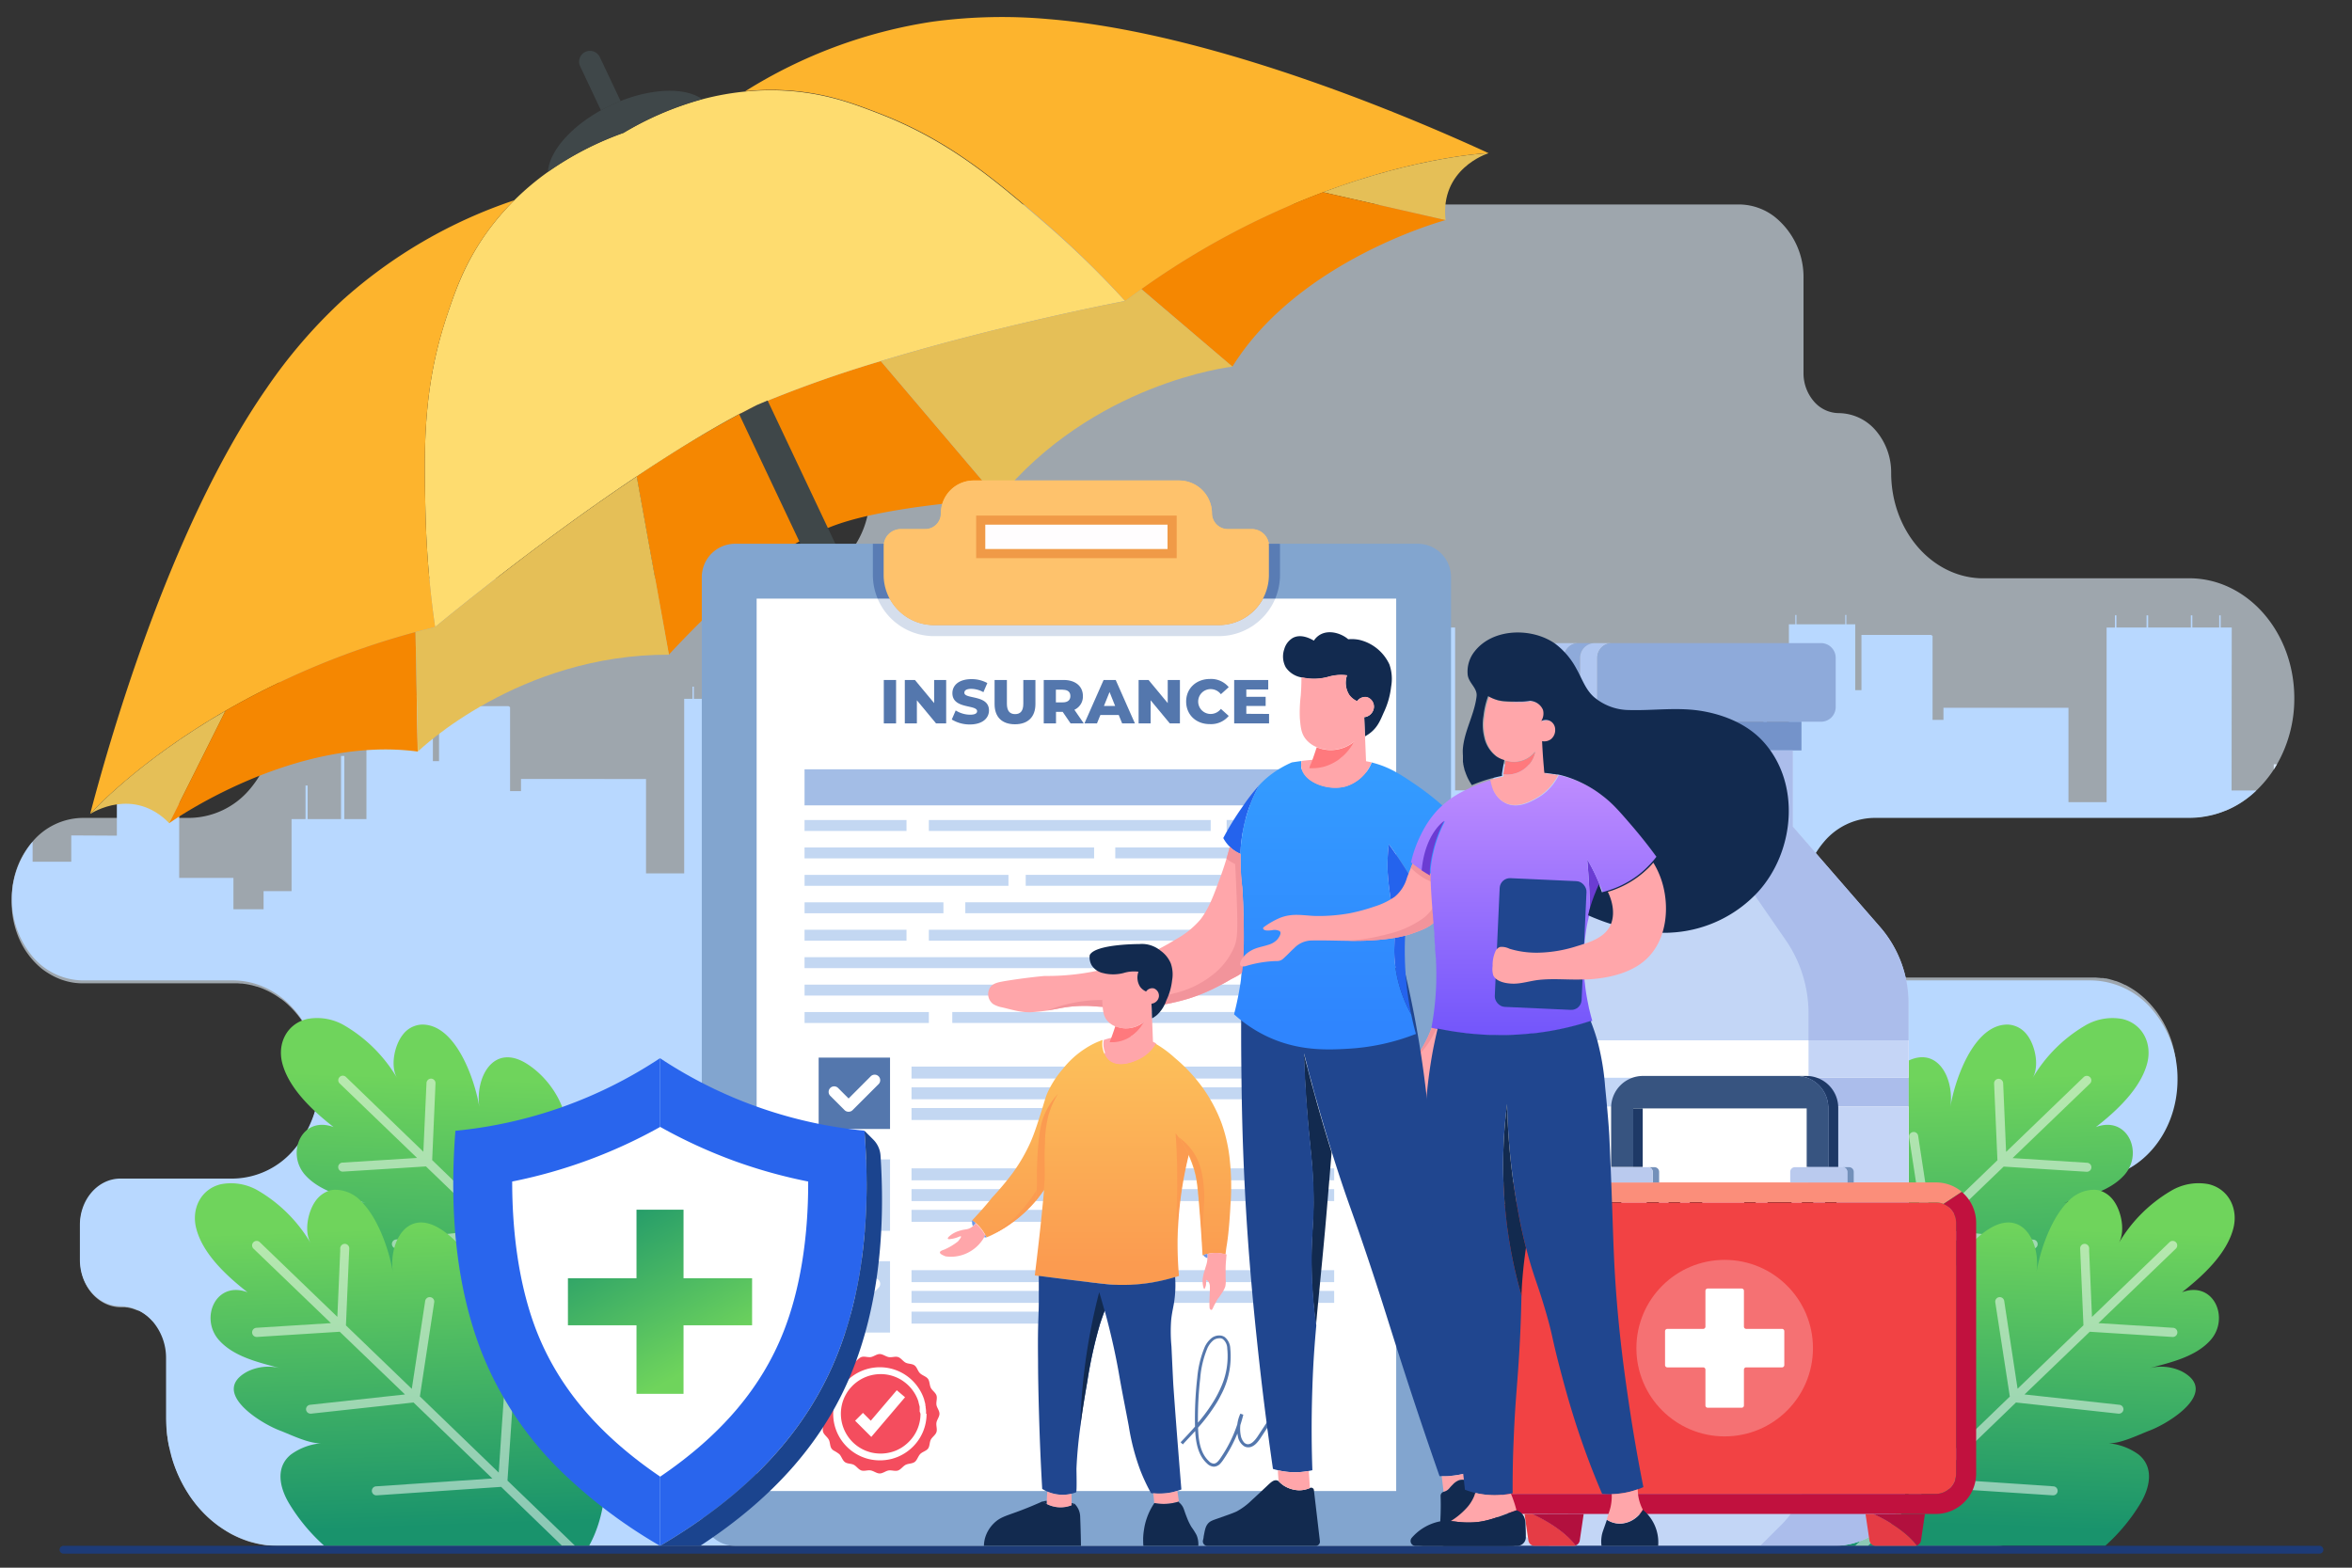 <svg id="Layer_1" data-name="Layer 1" xmlns="http://www.w3.org/2000/svg" xmlns:xlink="http://www.w3.org/1999/xlink" viewBox="0 0 600 400"><rect x="0" y="0" width="600" height="400" fill="#333333" stroke="none"/><defs><style>.cls-1{fill:#e6f4ff;opacity:0.6;}.cls-2{fill:#b8d8ff;}.cls-3{fill:#dceafb;}.cls-4{fill:url(#linear-gradient);}.cls-15,.cls-46,.cls-5{fill:#fff;}.cls-5{opacity:0.5;}.cls-6{fill:url(#linear-gradient-2);}.cls-7{fill:url(#linear-gradient-3);}.cls-8{fill:url(#linear-gradient-4);}.cls-9{fill:#c3d6f6;}.cls-10{fill:#8eaada;}.cls-11{fill:#b0c7f1;}.cls-12{fill:#7493ca;}.cls-13{fill:#abbdeb;}.cls-14{fill:#e7effa;}.cls-16{fill:#c5d5f6;}.cls-17{fill:#f58701;}.cls-18{fill:#fedc6f;}.cls-19{fill:#fdb42d;}.cls-20{fill:#e5bf57;}.cls-21{fill:#3f4749;}.cls-22{fill:#e49200;}.cls-23{fill:#1d3b77;}.cls-24{fill:#82a5cf;}.cls-25{fill:#f09a47;}.cls-26{fill:#fec26c;}.cls-27,.cls-28{fill:#597cb4;}.cls-27,.cls-46{opacity:0.25;}.cls-29{fill:#fffdfe;}.cls-30{fill:#f44d5e;}.cls-31{fill:#5477ad;}.cls-32{fill:#c3d7f2;}.cls-33{fill:#a3bde6;}.cls-34{fill:#2965ed;}.cls-35{fill:url(#linear-gradient-5);}.cls-36{fill:#1b448e;}.cls-37{fill:#fb8e7a;}.cls-38{fill:#f24244;}.cls-39{fill:#c1113e;}.cls-40{fill:#e53c45;}.cls-41{fill:#b2103e;}.cls-42{fill:#1e3966;}.cls-43{fill:#375480;}.cls-44{fill:#7390ba;}.cls-45{fill:#bacaee;}.cls-47{fill:#ffa6aa;}.cls-48{fill:#f2949b;}.cls-49{fill:#122a4f;}.cls-50{fill:#20468f;}.cls-51{fill:#2463ed;}.cls-52{fill:url(#linear-gradient-6);}.cls-53{fill:#ff797d;}.cls-54{fill:#6b3cd3;}.cls-55{fill:url(#linear-gradient-7);}.cls-56{fill:url(#linear-gradient-8);}.cls-57{fill:#fb9b50;}.cls-58{fill:none;stroke:#000;stroke-miterlimit:10;stroke-width:0.34px;}.cls-59{fill:#6e96e5;}</style><linearGradient id="linear-gradient" x1="-947.1" y1="358.46" x2="-944.15" y2="275.36" gradientTransform="matrix(-1, 0, 0, 1, -449.41, 0)" gradientUnits="userSpaceOnUse"><stop offset="0" stop-color="#19936c"/><stop offset="1" stop-color="#6fd45c"/></linearGradient><linearGradient id="linear-gradient-2" x1="4024.98" y1="389.74" x2="4027.7" y2="313.3" gradientTransform="translate(-3509.02)" xlink:href="#linear-gradient"/><linearGradient id="linear-gradient-3" x1="10987.95" y1="358.46" x2="10990.91" y2="275.36" gradientTransform="translate(-10865.88)" xlink:href="#linear-gradient"/><linearGradient id="linear-gradient-4" x1="-7910.07" y1="389.74" x2="-7907.35" y2="313.3" gradientTransform="matrix(-1, 0, 0, 1, -7806.27, 0)" xlink:href="#linear-gradient"/><linearGradient id="linear-gradient-5" x1="152.95" y1="305.11" x2="177.62" y2="348.37" gradientTransform="matrix(1, 0, 0, 1, 0, 0)" xlink:href="#linear-gradient"/><linearGradient id="linear-gradient-6" x1="345.78" y1="194.81" x2="345.78" y2="261.89" gradientUnits="userSpaceOnUse"><stop offset="0" stop-color="#349cff"/><stop offset="1" stop-color="#2f85fe"/></linearGradient><linearGradient id="linear-gradient-7" x1="391.3" y1="191.96" x2="391.3" y2="264.91" gradientUnits="userSpaceOnUse"><stop offset="0" stop-color="#c591ff"/><stop offset="1" stop-color="#7255fb"/></linearGradient><linearGradient id="linear-gradient-8" x1="281.16" y1="262.13" x2="281.16" y2="322.62" gradientUnits="userSpaceOnUse"><stop offset="0" stop-color="#fcc35b"/><stop offset="1" stop-color="#fb9b50"/></linearGradient></defs><path class="cls-1" d="M585.28,178.15A33.64,33.64,0,0,1,580.87,195c-.27.46-.55.91-.83,1.35h0a30,30,0,0,1-4.45,5.36l-.43.4-.45.39-.45.39-.46.37-.47.37-.1.07-.34.25c-.22.16-.44.32-.67.47l-.33.23,0,0-.45.29-.27.17-.14.08-.23.13-.37.22h0l-.38.21-.21.11-.16.09-.28.14-.41.2c-.22.11-.43.21-.65.3l0,0-.49.21-.17.07-.12,0c-.31.13-.62.25-.94.36l-.48.17-.31.1-.74.22-.43.12-.23.06-.12,0-.29.07c-.29.07-.58.13-.88.18l-.34.07-1.17.18-.59.07h0l-.59,0q-.6,0-1.2.06H477.3c-.34,0-.69,0-1,.08l-.24,0-.38.06-.45.07h-.12l-.22,0-.37.08-.28.07-.49.13-.17,0-.11,0-.26.08c-.3.09-.59.2-.88.31l-.39.16h0l-.07,0-.32.14-.26.11-.1.06-.19.09-.27.13-.17.09-.22.12-.17.09-.23.14-.39.23-.38.25-.1.06a1.85,1.85,0,0,0-.27.19,3.88,3.88,0,0,0-.33.23l-.12.09-.16.12-.49.38h0l-.23.19-.29.26-.18.15c-.23.2-.45.42-.67.63-.06.06-.11.12-.17.17l-.05.06-.1.1-.07.07-.17.18-.39.44h0l-.39.46c-.15.17-.29.35-.43.54l-.23.3-.16.22c-.33.46-.64.93-.94,1.43,0,.08-.09.16-.14.24l-.28.5c-.36.66-.69,1.35-1,2.06,0,.09-.07.18-.11.27l-.15.4-.18.48c-.06.16-.12.33-.17.49l-.07.22-.1.31c0,.16-.09.31-.13.47h0c0,.13-.07.26-.1.39a4.05,4.05,0,0,0-.12.47c0,.06,0,.11,0,.17s0,.11,0,.17l-.09.44c0,.15-.06.29-.08.44l0,.17a23.6,23.6,0,0,0-.32,2.94c0,.36,0,.71,0,1.07,0,.71,0,1.42.09,2.11,0,.18,0,.36.05.53s0,.35.07.51,0,.39.08.58,0,.21.05.31l0,.14a.5.5,0,0,0,0,.12c0,.13,0,.25.07.38s.08.39.13.59.06.27.1.4l.12.49c.09.33.18.65.29,1,0,.16.1.32.15.48s.11.31.17.46l.18.47.05.13.33.77c.13.3.27.59.42.88h0c.14.29.3.58.45.86l.24.41c.17.28.33.55.51.82h0l.46.68.36.48.29.37,0,0,.21.26,0,.05,0,.06c.17.2.34.4.52.59l.05,0,.06.08.2.2.38.39.39.38.29.26c.25.23.51.45.77.66l.28.22.26.2.11.07.18.13a1.33,1.33,0,0,0,.19.14l.37.25.62.39.1.06.42.24.43.23.4.2.41.19.31.14.11,0,.18.08c.36.14.72.27,1.09.39l.09,0,.34.11.44.12.33.08.33.07.22,0,.38.08h.07l.69.1a2,2,0,0,0,.24,0l.43.05h0a3.4,3.4,0,0,0,.45,0l.35,0H534l.71,0,.65.06h.08l.51.06.26,0h0l.22,0h.07l.43.08h.09l.21,0c.3.07.6.13.89.21l.66.19.22.06.21.07.36.12.12,0c.57.2,1.13.42,1.68.67l.5.24.12.06.13.06.06,0c.23.11.45.23.67.35l.48.28c.32.18.63.38.94.58l.29.19,0,0c.2.14.41.28.62.44l.4.3.29.23.12.1.38.31.14.12.15.13.36.32.13.12.34.33.43.43.41.42.39.43.13.15.21.24.21.25c.2.24.39.48.58.73l.19.24.06.09.14.18c.44.62.87,1.26,1.26,1.92l.28.47c.1.18.2.36.29.54s.1.17.14.26a2.1,2.1,0,0,1,.13.26c.09.17.18.34.26.51v0c0,.09.09.18.13.28l.24.51c.06.14.12.27.17.41h0l.18.42.16.42c.11.28.21.57.31.86s.26.77.38,1.16c0,.12.07.24.1.36l.06.23c0,.1.06.2.08.3s.05.19.07.29.07.26.1.39.06.25.08.38.12.56.17.84l.09.51.06.32h0c0,.11,0,.21,0,.32s.05.34.07.51,0,.28,0,.43v0l0,.28,0,.38a1.23,1.23,0,0,1,0,.2c0,.07,0,.15,0,.23s0,.1,0,.15,0,.08,0,.12l0,.47c0,.13,0,.27,0,.4V275c0,.15,0,.3,0,.46s0,.3,0,.45v.26c0,.13,0,.25,0,.37v.22a1,1,0,0,0,0,.17c0,.1,0,.2,0,.29s0,.2,0,.29,0,.18,0,.27a2.28,2.28,0,0,1,0,.26,1.5,1.5,0,0,1,0,.22c0,.17,0,.33-.05.49s0,.28,0,.42,0,.19,0,.28,0,.32-.07.48-.05.29-.07.44,0,.27-.08.4-.05.3-.08.46-.07.32-.11.48-.06.29-.1.43a1.05,1.05,0,0,1-.06.24l-.18.71c0,.12-.06.23-.1.35s-.07.23-.11.35-.13.43-.2.65l-.11.32c0,.1-.07.21-.11.31s-.15.42-.23.62-.07.18-.11.28c-.15.37-.31.74-.47,1.1l-.3.63-.15.3-.15.3-.33.62-.09.16-.18.31h0c-.1.17-.2.35-.31.51-.42.69-.87,1.35-1.35,2l-.16.21-.18.24-.19.24c-.14.18-.29.35-.44.52l-.23.28-.24.26-.24.26-.25.26-.39.4-.24.24-.24.22-.16.15-.63.56c-.24.2-.48.4-.74.6s-.66.5-1,.74l-.46.31-.24.16-.11.06-.36.22-.42.25-.05,0,0,0a4.67,4.67,0,0,1-.49.27c-.53.29-1.08.55-1.64.79l-.18.07-.6.23-.29.11-.26.09-.31.1-.44.14h0c-.35.11-.7.2-1.06.29l-.55.12-.47.09h-.07c-.14,0-.27.05-.41.06l-.4.06h0l-.89.1-.52,0H487.68l-.45,0-.77.08-.4.06-.14,0-.26,0-.2,0-.2,0-.19,0c-.34.08-.68.18-1,.29l-.37.14a.16.16,0,0,0-.09,0l-.41.16h0l-.42.19-.06,0-.19.1-.26.13c-.22.11-.43.22-.63.34l-.1.06-.4.25-.31.21-.47.33-.41.32-.13.11a13.52,13.52,0,0,0-1.76,1.71c-.11.11-.2.23-.3.35a1,1,0,0,0-.13.16.76.76,0,0,0-.11.14,1.66,1.66,0,0,0-.16.21l-.05.06-.13.17-.05.07-.21.3-.21.31a2.39,2.39,0,0,0-.13.21c-.14.21-.27.43-.39.65a16.55,16.55,0,0,0-1.2,2.55l-.13.36-.09.27-.09.3h0a1.4,1.4,0,0,0-.09.29h0l-.12.41a.24.24,0,0,1,0,.08l-.08.36a1.74,1.74,0,0,0-.05.22.74.74,0,0,0,0,.14c0,.06,0,.13,0,.2v0c0,.13-.06.25-.08.38s-.05.27-.06.4l-.06.37c0,.11,0,.22,0,.33l0,.23c0,.07,0,.13,0,.2a1.36,1.36,0,0,0,0,.2l0,.16v.11c0,.12,0,.24,0,.36s0,.07,0,.11,0,.21,0,.32v.07c0,.14,0,.28,0,.42s0,.39,0,.58v0a1.62,1.62,0,0,1,0,.22c0,.28,0,.56.06.83v.05a.22.22,0,0,1,0,.08c0,.08,0,.17,0,.26s0,.07,0,.11a1.65,1.65,0,0,0,0,.21l0,.1c.05.38.11.76.19,1.14,0,.1,0,.2.06.3.07.31.14.62.23.93,0,.12.07.25.1.38.1.33.21.66.33,1a2.83,2.83,0,0,0,.11.31l.08.21c0,.11.09.21.13.32s.11.25.17.37.1.23.16.35c.14.3.29.6.45.88l.18.32.15.26.12.19a3.45,3.45,0,0,0,.2.32l.43.63.09.12,0,0,.1.13c.09.13.19.25.28.37l.42.49h0c.16.19.33.37.49.54s.19.19.28.28l.24.24.54.48c.19.16.37.31.56.45l.58.43.6.39.3.18.31.18c.21.11.42.22.64.32a1.87,1.87,0,0,0,.32.15l.32.15.33.13.67.24.34.1.34.1h0l.35.08h0l.35.08.73.13.26,0,.44.05.36,0h0l.37,0h21.1c.39,0,.77,0,1.15,0h.23l.51,0,.38,0h.08l.16,0h0l.6.07.59.1c.41.06.8.13,1.2.22h.12l.9.22.37.1h.07l.06,0,.07,0,.19.06c.2.05.39.11.59.18l.65.21.05,0,0,0,.27.1.27.1.16.06.17.07.2.09.32.13c.24.1.49.21.72.33l.34.16c.37.18.74.37,1.1.57l.24.13c.28.15.55.31.83.49l.19.12a1.43,1.43,0,0,1,.24.16l.59.38.33.24c.29.19.57.4.85.62l.06,0,.06.05.21.16.21.17.32.26.09.07.11.09.09.07a.86.86,0,0,0,.14.13c.23.21.48.42.71.64s.28.26.42.41.25.23.37.36l.47.47.79.87.34.39.33.4.42.52.11.15.43.57.45.64.14.21a2.14,2.14,0,0,1,.13.19.61.61,0,0,1,.07.1c0,.07.09.13.13.19s.24.37.35.56h0l.3.49c.26.44.51.89.76,1.35.08.16.17.31.24.47a1.19,1.19,0,0,1,.08.16c.16.31.32.63.46.95l.21.47.12.27c.07.16.15.33.21.5q.26.6.48,1.2l.1.29s0,.09,0,.14c.19.52.36,1.05.52,1.59a.06.06,0,0,1,0,0c.06.19.12.39.17.59s0,.12,0,.18.1.36.14.54l.06.26c0,.14.07.28.1.42l0,.11c.06.27.12.54.17.81s.09.46.13.7l.12.68a.43.43,0,0,0,0,.11c0,.24.07.47.1.71l.09.73a.17.17,0,0,0,0,.07c0,.06,0,.11,0,.16l.06.54v0c0,.2,0,.41,0,.61s0,.29,0,.44l0,.54a1.69,1.69,0,0,1,0,.23c0,.17,0,.34,0,.51v0c0,.26,0,.51,0,.76h0c0,.26,0,.52,0,.79,0,.1,0,.19,0,.29s0,.24,0,.36h0v.11c0,.12,0,.24,0,.35h0v0c0,.13,0,.26,0,.39s0,.1,0,.16,0,.35,0,.52h0l0,.31-.06.52v0l0,.29a2.36,2.36,0,0,0,0,.28,1,1,0,0,1,0,.16c0,.29-.08.57-.12.86s-.07.41-.1.61l0,.14c0,.2-.07.39-.11.59s-.07.36-.12.53l-.09.4-.06.28-.07.29c0,.1-.05.2-.08.31s-.08.34-.13.5l-.12.44v0l0,.09c-.13.47-.27.92-.43,1.37l-.09.28c-.08.23-.17.46-.25.68s-.14.38-.22.57h0c-.08.22-.18.45-.27.67l-.21.5s0,0,0,.05l-.21.44-.06.13-.18.38-.19.39-.11.21-.26.5-.34.62c-.11.21-.23.41-.35.62s-.19.32-.29.48l-.07.12c0,.09-.11.16-.16.24s-.07.11-.1.16l-.13.19a3.28,3.28,0,0,1-.2.31l-.24.36-.2.28-.12.16c-.19.27-.39.54-.6.8l-.11.15,0,.06-.33.4h0l-.06.08c-.31.39-.64.77-1,1.14l-.2.21-.25.27-.25.26-.24.24c-.5.5-1,1-1.54,1.42l-.23.21-.4.33-.48.37-.58.44-.5.36-.1.06a.71.71,0,0,1-.14.1l-.26.17c-.31.21-.62.4-.94.59l-.42.25-.11.07a3.14,3.14,0,0,0-.31.18l-.58.3-.6.3-.43.2-.36.16-.47.21-.65.27L517,393l-.55.19-.19.06-.23.08-.23.07-.19.06c-.37.11-.75.22-1.14.31h0l-.31.08h-.06a1.31,1.31,0,0,1-.27.06s0,0-.06,0h0l-.31.07-1.17.2-.85.11h-.14c-.34,0-.69.06-1,.08l-.3,0c-.35,0-.72,0-1.08,0H71.16c-.44,0-.87,0-1.3,0h0l-.34,0h-.23l-.54-.05-.3,0-.27,0c-.24,0-.48-.06-.71-.09l-.53-.09h0l-.35-.07h-.07l-.69-.14c-.39-.08-.78-.18-1.17-.28l-.42-.12-.1,0-.23-.07-.56-.17-.68-.24-.67-.25-.58-.23-.21-.09-.35-.15-.3-.14c-.2-.09-.39-.17-.58-.27-.48-.23-1-.48-1.43-.75s-.7-.4-1-.61-.56-.35-.83-.54-.65-.44-1-.67c-.53-.39-1-.8-1.56-1.22l-.4-.35-.53-.47-.42-.4-.33-.32-.23-.22c-.25-.25-.49-.5-.73-.77l-.33-.35-.4-.45-.15-.18c-.05-.05-.09-.11-.14-.17l-.53-.63-.5-.66a1.58,1.58,0,0,1-.12-.15,2.27,2.27,0,0,1-.18-.25l-.14-.18-.45-.64a1.63,1.63,0,0,0-.11-.17l-.2-.3L48,381c-.25-.38-.48-.76-.71-1.15l-.33-.57c-.08-.14-.16-.28-.23-.42l-.19-.35c0-.09-.1-.18-.14-.27a1.51,1.51,0,0,1-.09-.18c-.06-.11-.11-.22-.17-.32l-.22-.45c0-.1-.09-.21-.15-.32l-.45-1c-.06-.14-.12-.27-.17-.4s-.11-.27-.16-.41l-.15-.38c-.1-.25-.2-.5-.28-.75l-.14-.36c-.19-.56-.37-1.12-.53-1.69,0-.14-.09-.28-.13-.43l0-.12a.83.83,0,0,1,0-.15l-.09-.33,0-.09c0-.12-.06-.24-.08-.35l-.11-.43-.09-.42c0-.11,0-.22-.08-.33s0-.07,0-.11L43.1,369l-.06-.32-.06-.32-.06-.32c0-.13-.05-.26-.07-.39s-.07-.47-.1-.7,0-.36-.08-.53q-.08-.56-.12-1.11l0-.23a.61.61,0,0,0,0-.14c0-.17,0-.34,0-.51s0-.41,0-.62,0-.21,0-.31,0-.26,0-.4,0-.33,0-.5,0-.12,0-.18V362c0-.14,0-.28,0-.43V346.16a2.26,2.26,0,0,1,0-.26c0-.1,0-.2,0-.31v-.14c0-.16,0-.3,0-.45s0-.07,0-.11,0-.22,0-.32,0-.23,0-.34,0-.31-.08-.46,0-.17-.05-.25l-.06-.25v0c0-.18-.08-.34-.13-.51s0-.14,0-.2l-.06-.2a.88.88,0,0,0,0-.15.29.29,0,0,0,0-.1c-.05-.18-.12-.36-.18-.54l0-.12-.05-.12c0-.1-.07-.2-.12-.3s-.09-.23-.14-.34-.07-.15-.1-.22l-.08-.18-.09-.17a.37.37,0,0,0,0-.11h0a2.12,2.12,0,0,0-.11-.21c0-.08-.08-.17-.13-.25l-.12-.21c-.07-.12-.14-.24-.22-.36l0-.08-.1-.16-.05-.07-.09-.15-.26-.37v0l-.16-.21-.19-.24a2.09,2.09,0,0,0-.14-.17l-.07-.09h0l-.15-.17L38.8,337l-.09-.11c-.19-.2-.38-.39-.58-.57a2.09,2.09,0,0,0-.22-.2l-.18-.17,0,0c-.14-.13-.29-.24-.44-.36l0,0-.31-.23-.39-.27-.29-.19-.22-.12c-.16-.1-.33-.19-.5-.28l-.19-.09-.07,0-.11,0-.16-.07,0,0-.08,0-.28-.11-.3-.12-.24-.08c-.23-.08-.46-.16-.7-.22l-.28-.06h0l-.32-.07-.32-.06h-.08c-.2,0-.4-.05-.6-.07l-.41,0h-.58c-5.72,0-10.36-5.3-10.36-11.83v-8.93a.17.17,0,0,1,0-.07v-.08c0-.15,0-.3,0-.45v0c0-.12,0-.24,0-.37a.57.57,0,0,0,0-.13l0-.28c0-.22.05-.43.09-.65s0-.21.05-.31c.05-.29.11-.58.18-.86,0-.09.05-.18.07-.27s.11-.37.17-.55.12-.36.18-.54l.21-.53c.06-.15.13-.3.2-.44s.13-.28.2-.41l.24-.46c.09-.13.17-.27.25-.41l.23-.34.13-.2.14-.19a2,2,0,0,1,.17-.23l.12-.15a1.34,1.34,0,0,1,.11-.14l.11-.13c.08-.09.15-.18.23-.26l.24-.26.29-.29.28-.26.3-.26.3-.24.26-.19.35-.25.09-.05.16-.1a5.32,5.32,0,0,1,.61-.35l.26-.14.74-.32.39-.14.2-.06a3.17,3.17,0,0,1,.41-.12l.36-.09.28-.05.39-.07.43-.05c.28,0,.57,0,.86,0H60l.53,0,.5,0c.1,0,.21,0,.31,0l.43-.05.44-.05.41-.07h.09l.57-.11.36-.08.21-.05h.09l.41-.11.08,0,.49-.14.36-.11.16-.05.11,0c.31-.09.62-.21.93-.33a4.55,4.55,0,0,0,.51-.21c.25-.1.49-.2.72-.31l.29-.14.25-.12c.27-.14.54-.28.8-.43l.17-.09.17-.1a1,1,0,0,0,.17-.1l.24-.14.13-.08.47-.3.46-.31.45-.33c.3-.21.6-.44.88-.68h0l.42-.36,0,0c.11-.09.22-.18.32-.28l.17-.15.7-.67.06-.05c.1-.09.19-.19.29-.3s0,0,0-.05l.08-.09.27-.28.19-.21c.08-.08.15-.17.23-.26h0c.38-.43.74-.87,1.09-1.33a27.35,27.35,0,0,0,5.4-16.54c0-.12,0-.24,0-.36v-.36a.57.57,0,0,0,0-.13.34.34,0,0,0,0-.1v-.13c0-.11,0-.21,0-.32a1.34,1.34,0,0,0,0-.2v0c0-.07,0-.13,0-.19s0-.19,0-.28a1.79,1.79,0,0,0,0-.23c0-.06,0-.12,0-.19l0-.29v-.07a2.51,2.51,0,0,0,0-.27c0-.05,0-.1,0-.15,0-.33-.08-.65-.13-1,0-.11,0-.23,0-.34-.05-.33-.11-.65-.17-1v0l-.09-.43q-.12-.57-.27-1.14c0-.13-.06-.26-.1-.39s-.07-.27-.12-.4a.61.61,0,0,0,0-.13,1.87,1.87,0,0,0-.07-.22l-.06-.21-.06-.17a1.42,1.42,0,0,0-.07-.22c0-.09-.06-.18-.09-.27s-.07-.21-.11-.32a2,2,0,0,0-.08-.22c-.05-.14-.1-.29-.16-.43l-.07-.19c0-.06,0-.13-.08-.19-.11-.28-.22-.55-.34-.82l-.33-.72-.28-.56-.22-.44a.41.41,0,0,0-.07-.11,1.55,1.55,0,0,0-.12-.22c-.11-.21-.23-.42-.35-.63l-.06-.11-.27-.44-.28-.45-.17-.25-.1-.15-.19-.27a.78.78,0,0,0-.1-.15c-.11-.17-.23-.33-.35-.49l-.26-.33s0,0,0,0a.76.76,0,0,0-.08-.11l0,0-.18-.23a2.75,2.75,0,0,0-.22-.26l-.16-.19c-.26-.32-.54-.63-.82-.93s-.35-.37-.52-.54l-.31-.3-.53-.51-.6-.53-.57-.46-.39-.3-.13-.1-.06,0h0l-.59-.42-.4-.27c-.31-.2-.62-.4-.94-.58l-.36-.21-.18-.1-.55-.29-.45-.22-.77-.35-.32-.14-.22-.09-.2-.07c-.2-.08-.39-.15-.59-.21l-.5-.17h0l-.09,0h0l-.58-.17-.29-.08-.3-.08-.56-.12-.24-.05-.37-.07-.33-.06-.53-.07-.53-.07h0l-.29,0-.78-.06H21.14a15.75,15.75,0,0,1-5-.79l-.43-.14q-.43-.15-.84-.33a16.61,16.61,0,0,1-2.41-1.24,17.4,17.4,0,0,1-1.5-1l-.36-.28a19,19,0,0,1-2.32-2.25h0l-.61-.72c-.19-.25-.38-.49-.56-.75a19.08,19.08,0,0,1-1.29-2c-.16-.28-.31-.57-.45-.85A22.93,22.93,0,0,1,3,229.43c0-.72,0-1.43.09-2.12,0-.33.07-.65.11-1a.77.77,0,0,1,0-.15c0-.32.09-.63.15-.94s.11-.59.17-.88l.06-.26c.1-.45.22-.89.35-1.33a21.35,21.35,0,0,1,4.37-8h0a17,17,0,0,1,12.81-6.06H48.29a20.42,20.42,0,0,0,15.4-7.28,26.69,26.69,0,0,0,6.38-17.6c0-20,14.21-36.24,31.73-36.24H203.42a16.94,16.94,0,0,0,11.22-4.36,17.37,17.37,0,0,0,1.82-1.82,23.28,23.28,0,0,0,.18-29.6,17.38,17.38,0,0,0-13.22-6.38h-37a21.91,21.91,0,0,1-16.47-7.79,28.6,28.6,0,0,1-6.82-18.82c0-14.71,10.43-26.62,23.29-26.62H443.56a5.43,5.43,0,0,1,.57,0,15,15,0,0,1,8.59,3.14,19.7,19.7,0,0,1,7.36,15.71V95.13a11,11,0,0,0,2.64,7.28,8.46,8.46,0,0,0,6.38,3,12.56,12.56,0,0,1,9.43,4.46,16.4,16.4,0,0,1,3.91,10.78c0,14.55,10.11,26.42,22.75,26.9l.8,0h52.54C573.31,147.59,585.28,161.27,585.28,178.15Z"/><path class="cls-2" d="M569.28,201.69h6.32a24.75,24.75,0,0,1-17.07,7H478.15a17,17,0,0,0-12.82,6.07A22.14,22.14,0,0,0,460,229.43c0,11.44,8.11,20.72,18.13,20.72h55.18A20.76,20.76,0,0,1,549,257.56a27.1,27.1,0,0,1,6.49,17.88c0,14-9.91,25.28-22.13,25.28H488.09A13.35,13.35,0,0,0,478,305.49,17.43,17.43,0,0,0,473.83,317c0,9,6.39,16.29,14.26,16.29h20.75a25.12,25.12,0,0,1,18.92,8.95,32.79,32.79,0,0,1,7.83,21.62c0,16.88-12,30.56-26.75,30.56H71.16c-15.91,0-28.8-14.73-28.8-32.9V346.58a14.31,14.31,0,0,0-3.4-9.4,11,11,0,0,0-8.23-3.89c-5.72,0-10.35-5.3-10.35-11.83v-8.92c0-6.53,4.63-11.82,10.35-11.82H59.36A20.76,20.76,0,0,0,75,293.31a27.07,27.07,0,0,0,6.49-17.87c0-14-9.91-25.29-22.13-25.29H21.14a17,17,0,0,1-12.82-6.07,22.88,22.88,0,0,1,0-29.31v5.1h9.86v-6.71l11.63.06v-10.9h2.34v-2.16h.31v2.16H43.24v-2.17h.3v2.17h2.17V224H59.55v8h7.69v-4.63h7.14V209h3.56v-8.57h.54V209H87V192.88h.84V209h5.64v-.22h0v-2h0v-1.94h0v-3.21h0v-2h0v-3.22h0v-2.05h0V191h0V188.8h0v-3.21h0v-2.82h0v-3.21h0v-2.13h1.68V175h.27v2.4h12.45V175h.27v2.4h2.28v16.8H112V191h0V188.8h0v-3.21h0v-2.2h0v-3.22h17.72l.4.26v21.43h2.79v-3.1H164.8v24.08h9.74V178.31h2.12V175.2H177v3.11h7.68V175.2h.38v3.11H196V175.2h.38v3.11h6.85V175.2h.37v3.11h2.82v41.56h10.76v-6.71l12.69.06v-10.9h2.56v-2.16h.33v2.16h11.76v-2.17h.34v2.17h2.36V224h15.11v8h8.4v-4.63h7.79V209h3.89v-8.57H283V209h9.31V192.88h.92V209h10.63V180.58h29.2v24.08H342V160.13h1.93V157h.35v3.11h7.05V157h.35v3.11h10V157H362v3.11h6.28V157h.34v3.11h2.58v41.56H381V195l11.63.06v-10.9H395V182h.31v2.16H406.1V182h.3v2.17h2.17V205.8h13.84v8h7.7v-4.63h7.14V190.77h3.56V182.2h.53v8.57h8.53V174.7h.83v16.07h5.65v-.22h0v-2h0v-1.94h0v-3.21h0v-2h0V178.1h0v-2h0v-3.21h0v-2.21h0v-3.22h0v-2.82h0v-3.21h0v-2.13H458v-2.4h.27v2.4h12.46v-2.4H471v2.4h2.28v16.8h1.58v-3.21h0v-2.21h0v-3.22h0v-2.2h0V162H492.6l.4.26v21.42h2.78v-3.09h31.89v24.08h9.73V160.13h2.12V157h.38v3.11h7.69V157H548v3.11h10.89V157h.38v3.11h6.86V157h.37v3.11h2.82Z"/><path class="cls-3" d="M580.87,195c-.27.46-.55.91-.83,1.35V195Z"/><path class="cls-4" d="M450.38,356.49c9.95,11.77,28.48,10.65,42.12,7.47,12.84-3,24.75-11.18,31.55-22.52,2.4-4,3.59-9.15-.43-12.44a15.33,15.33,0,0,0-8.06-2.92c3.13.32,8-2.13,10.86-3.23,5.13-1.94,17.86-9.91,8.24-15.06a12.28,12.28,0,0,0-8.93-.67c5.47-1.53,12.13-2.85,16.13-7.24,5.09-5.59.93-15.35-7.2-12.3,5.14-4,11.43-9.78,13.11-16.34,1.28-5-1.16-10-6.33-11.24a13.77,13.77,0,0,0-9.62,1.73,37.73,37.73,0,0,0-13.35,13.42c1.88-3.1.7-8.46-1.37-11.11a6.5,6.5,0,0,0-4.7-2.61c-8.91-.37-13.84,14.43-14.88,21.18C498.69,275,494,266,485.46,271.4c-6.36,4-11.38,12.28-10.17,19.94-.46-2.89-1.58-6.6-3.62-8.78-3.81-4.06-7.15,2.85-8.29,5.8a30.31,30.31,0,0,0-1,18.89c-.69-2.53-5.17-6.33-7.7-6.81-8.45-1.58-10.26,19.12-10.89,24.24-1.25,10.13-.83,21.45,5.25,30.09A20.68,20.68,0,0,0,450.38,356.49Z"/><path class="cls-5" d="M431.18,371.52l37.18-35.84-2.2-32.74a1.15,1.15,0,0,1,2.3-.15l2.07,30.8,20.16-19.43-3.67-24a1.17,1.17,0,0,1,1-1.32,1.15,1.15,0,0,1,1.31,1l3.42,22.4,16.8-16.2-.85-19.58a1.16,1.16,0,0,1,1.1-1.2,1.19,1.19,0,0,1,1.21,1.1l.75,17.55,19.79-19.08a1.15,1.15,0,1,1,1.6,1.66l-19.74,19,19,1.19a1.15,1.15,0,0,1-.08,2.3h-.07l-21.12-1.32-16.64,16,24.22,2.64a1.15,1.15,0,0,1-.12,2.3h-.13l-26.13-2.84-20.11,19.38,29.62,2a1.15,1.15,0,0,1-.07,2.3h-.08L470,337.32l-37.2,35.86a1.13,1.13,0,0,1-.8.33,1.16,1.16,0,0,1-.8-2Z"/><path class="cls-6" d="M556.63,329.72c8.13-3.05,12.29,6.72,7.2,12.3-3.92,4.32-10.4,5.67-15.81,7.16a12.05,12.05,0,0,1,8.61.76c9.62,5.15-3.11,13.11-8.24,15.06-2.89,1.1-7.72,3.55-10.86,3.23a15.27,15.27,0,0,1,8.06,2.92c4,3.29,2.83,8.45.44,12.44a47,47,0,0,1-9,10.84H469.46c-4.57-8.26-4.82-18.42-3.69-27.6.05-.44.11-1,.19-1.63.8-6.87,3-24.06,10.7-22.61,2.53.48,7,4.28,7.71,6.81a30,30,0,0,1-.89-11.16c.07-.76.19-1.53.33-2.29a30.7,30.7,0,0,1,1.54-5.45c1.15-2.94,4.48-9.85,8.3-5.79,2,2.18,3.16,5.89,3.61,8.77-.92-5.87,1.81-12.12,6-16.52a23.07,23.07,0,0,1,2.27-2.06,18.55,18.55,0,0,1,1.91-1.36c5.28-3.3,9.08-1.15,10.93,2.76a11.77,11.77,0,0,1,.8,2.18,15.53,15.53,0,0,1,.32,6.27c.73-4.71,3.35-13.34,7.9-18l.12-.13h0a9.11,9.11,0,0,1,6.86-3.05,5.3,5.3,0,0,1,1.62.32h0a6.94,6.94,0,0,1,3.07,2.29c2.07,2.65,3.25,8,1.38,11.11a37.49,37.49,0,0,1,13.35-13.42,13.69,13.69,0,0,1,9.61-1.73c5.17,1.22,7.61,6.28,6.34,11.24C568.06,320,561.77,325.7,556.63,329.72Z"/><path class="cls-5" d="M555.45,340.05a1.16,1.16,0,0,1-1.15,1.08h-.08L533.1,339.8l-16.64,16,24.23,2.64a1.15,1.15,0,0,1,1,1.26,1.16,1.16,0,0,1-1.14,1h-.13l-26.14-2.85-20.1,19.39,29.62,2a1.15,1.15,0,0,1-.08,2.3h-.08L492,379.47l-15.51,15h-3.32l17.21-16.6-.88-13.21-1.31-19.53a1.15,1.15,0,0,1,1.07-1.23,1.17,1.17,0,0,1,1.23,1.08l1.29,19.2.78,11.6,20.15-19.44-.28-1.83L509,332.29a1.15,1.15,0,1,1,2.28-.34l3.17,20.82.24,1.57,16.8-16.19-.75-17.45-.09-2.13a1.14,1.14,0,0,1,1.1-1.2,1.18,1.18,0,0,1,1.2,1.1l0,.75.72,16.8,19.79-19.08a1.15,1.15,0,0,1,1.6,1.66l-19.75,19,19,1.19A1.16,1.16,0,0,1,555.45,340.05Z"/><path class="cls-7" d="M169.39,356.49c-9.95,11.77-28.48,10.65-42.12,7.47-12.84-3-24.75-11.18-31.55-22.52-2.4-4-3.59-9.15.43-12.44a15.33,15.33,0,0,1,8.06-2.92c-3.13.32-8-2.13-10.86-3.23-5.13-1.94-17.85-9.91-8.24-15.06a12.28,12.28,0,0,1,8.93-.67c-5.47-1.53-12.13-2.85-16.13-7.24-5.09-5.59-.92-15.35,7.2-12.3-5.14-4-11.43-9.78-13.11-16.34-1.28-5,1.17-10,6.33-11.24A13.77,13.77,0,0,1,88,261.73a37.73,37.73,0,0,1,13.35,13.42c-1.88-3.1-.7-8.46,1.38-11.11a6.46,6.46,0,0,1,4.69-2.61c8.91-.37,13.84,14.43,14.88,21.18-1.17-7.58,3.48-16.57,12.06-11.21,6.36,4,11.38,12.28,10.17,19.94.46-2.89,1.58-6.6,3.62-8.78,3.81-4.06,7.15,2.85,8.29,5.8a30.31,30.31,0,0,1,1,18.89c.69-2.53,5.17-6.33,7.7-6.81,8.45-1.58,10.26,19.12,10.89,24.24,1.25,10.13.83,21.45-5.24,30.09C170.3,355.37,169.86,356,169.39,356.49Z"/><path class="cls-5" d="M188.59,371.52l-37.18-35.84,2.2-32.74a1.15,1.15,0,0,0-2.3-.15l-2.07,30.8-20.16-19.43,3.67-24a1.17,1.17,0,0,0-1-1.32,1.15,1.15,0,0,0-1.31,1l-3.42,22.4L110.25,296l.85-19.58a1.16,1.16,0,0,0-1.1-1.2,1.17,1.17,0,0,0-1.2,1.1L108,293.87,88.25,274.79a1.15,1.15,0,1,0-1.6,1.66l19.74,19-19,1.19a1.15,1.15,0,0,0,.07,2.3h.07l21.13-1.32,16.63,16-24.22,2.64a1.15,1.15,0,0,0,.12,2.3h.13l26.13-2.84,20.11,19.38-29.62,2a1.15,1.15,0,0,0,.08,2.3h.07l31.71-2.16L187,373.18a1.15,1.15,0,0,0,.8.33,1.13,1.13,0,0,0,.83-.36A1.15,1.15,0,0,0,188.59,371.52Z"/><path class="cls-8" d="M63.14,329.72c-8.13-3.05-12.29,6.72-7.2,12.3,3.92,4.32,10.4,5.67,15.81,7.16a12.05,12.05,0,0,0-8.61.76c-9.62,5.15,3.11,13.11,8.24,15.06,2.9,1.1,7.72,3.55,10.86,3.23a15.33,15.33,0,0,0-8.06,2.92c-4,3.29-2.83,8.45-.44,12.44a47.2,47.2,0,0,0,9,10.84h67.53c4.57-8.26,4.82-18.42,3.69-27.6-.05-.44-.11-1-.19-1.63-.8-6.87-3-24.06-10.7-22.61-2.53.48-7,4.28-7.71,6.81a30,30,0,0,0,.89-11.16c-.07-.76-.19-1.53-.33-2.29a29.88,29.88,0,0,0-1.54-5.45c-1.15-2.94-4.48-9.85-8.3-5.79-2,2.18-3.16,5.89-3.61,8.77.92-5.87-1.81-12.12-6-16.52a23.07,23.07,0,0,0-2.27-2.06,17.53,17.53,0,0,0-1.91-1.36c-5.28-3.3-9.07-1.15-10.93,2.76a12.54,12.54,0,0,0-.8,2.18,15.53,15.53,0,0,0-.32,6.27c-.73-4.71-3.35-13.34-7.9-18l-.12-.13h0a9.11,9.11,0,0,0-6.86-3.05,5.24,5.24,0,0,0-1.61.32h0a7,7,0,0,0-3.07,2.29c-2.07,2.65-3.25,8-1.37,11.11A37.6,37.6,0,0,0,66,303.88a13.69,13.69,0,0,0-9.61-1.73c-5.17,1.22-7.61,6.28-6.34,11.24C51.71,320,58,325.7,63.14,329.72Z"/><path class="cls-5" d="M64.32,340.05a1.16,1.16,0,0,0,1.15,1.08h.08l21.12-1.33,16.64,16-24.23,2.64a1.15,1.15,0,0,0-1,1.26,1.16,1.16,0,0,0,1.14,1h.13l26.14-2.85,20.11,19.39-29.63,2a1.15,1.15,0,0,0,.08,2.3h.08l31.71-2.16,15.51,15h3.32l-17.21-16.6.89-13.21,1.3-19.53a1.15,1.15,0,0,0-1.07-1.23,1.17,1.17,0,0,0-1.23,1.08L128,364.14l-.77,11.6L107.11,356.3l.28-1.83,3.38-22.18a1.14,1.14,0,0,0-1-1.31,1.16,1.16,0,0,0-1.31,1l-3.17,20.82-.24,1.57-16.8-16.19L89,320.7l.1-2.13a1.16,1.16,0,0,0-1.11-1.2,1.18,1.18,0,0,0-1.2,1.1l0,.75L86.06,336,66.27,316.94a1.15,1.15,0,1,0-1.6,1.66l19.75,19-19,1.19A1.17,1.17,0,0,0,64.32,340.05Z"/><path class="cls-9" d="M486.86,255.92V375.43a19,19,0,0,1-19,19H386.58a19,19,0,0,1-19-19V255.92a29.61,29.61,0,0,1,7.26-19.42l3.94-4.53L397.1,210.9V191.47h60.24V210.9L475.66,232l3.94,4.53A29.61,29.61,0,0,1,486.86,255.92Z"/><path class="cls-10" d="M393.87,184.15h-4a3.73,3.73,0,0,1-3.74-3.74V167.84a3.74,3.74,0,0,1,3.74-3.75h4a3.75,3.75,0,0,0-3.74,3.75v12.57A3.74,3.74,0,0,0,393.87,184.15Z"/><path class="cls-11" d="M402.69,184.15h-8.82a3.74,3.74,0,0,1-3.74-3.74V167.84a3.75,3.75,0,0,1,3.74-3.75h8.82a3.75,3.75,0,0,0-3.74,3.75v12.57A3.74,3.74,0,0,0,402.69,184.15Z"/><path class="cls-10" d="M406.83,184.15h-4.14a3.74,3.74,0,0,1-3.74-3.74V167.84a3.75,3.75,0,0,1,3.74-3.75h4.14a3.74,3.74,0,0,0-3.74,3.75v12.57A3.73,3.73,0,0,0,406.83,184.15Z"/><path class="cls-11" d="M411.22,184.15h-4.39a3.73,3.73,0,0,1-3.74-3.74V167.84a3.74,3.74,0,0,1,3.74-3.75h4.39a3.75,3.75,0,0,0-3.75,3.75v12.57A3.74,3.74,0,0,0,411.22,184.15Z"/><path class="cls-10" d="M468.29,167.84v12.57a3.74,3.74,0,0,1-3.74,3.74H411.22a3.74,3.74,0,0,1-3.75-3.74V167.84a3.75,3.75,0,0,1,3.75-3.75h53.33A3.75,3.75,0,0,1,468.29,167.84Z"/><rect class="cls-12" x="394.88" y="184.15" width="64.68" height="7.32"/><path class="cls-13" d="M479.6,236.5,475.66,232,457.34,210.9V191.47H435.59V211l19.92,28.82a33,33,0,0,1,5.85,18.75v113.8a23.59,23.59,0,0,1-6.93,16.69l-5.4,5.38h18.83a19,19,0,0,0,19-19V255.92A29.61,29.61,0,0,0,479.6,236.5Z"/><path class="cls-14" d="M386.18,253.21V376.36a17.08,17.08,0,0,0,10.44,15.74l5.51,2.33h-6.84l-6.24-2.33c-7.15-2.67-11.8-8.87-11.8-15.74V253.21A20.87,20.87,0,0,1,382,240.12l24.17-28.52V191.47h4.44V211.6l-20.23,28.52A22.57,22.57,0,0,0,386.18,253.21Z"/><rect class="cls-15" x="369.68" y="282.33" width="117.18" height="52.7"/><rect class="cls-15" x="369.68" y="265.44" width="117.18" height="9.55"/><rect class="cls-15" x="369.68" y="342.37" width="117.18" height="9.55"/><rect class="cls-16" x="461.36" y="282.33" width="25.5" height="52.7"/><rect class="cls-16" x="461.36" y="265.44" width="25.5" height="9.55"/><rect class="cls-16" x="461.36" y="342.37" width="25.5" height="9.55"/><path d="M392.68,315l0-7.63-3.74,6.29H387.6l-3.73-6.13V315h-2.76V302.32h2.43l4.76,7.91,4.69-7.91h2.42l0,12.72Z"/><path d="M408.31,312.68V315h-9.85V302.32h9.61v2.37h-6.68v2.76h5.9v2.29h-5.9v2.94Z"/><path d="M410.65,302.32h5.78c4.16,0,7,2.51,7,6.36s-2.85,6.36-7,6.36h-5.78Zm5.63,10.31c2.53,0,4.18-1.51,4.18-3.95s-1.65-3.94-4.18-3.94H413.6v7.89Z"/><path d="M425.66,302.32h2.94V315h-2.94Z"/><path d="M430.82,308.68c0-3.83,2.94-6.57,6.9-6.57a6.59,6.59,0,0,1,5.24,2.25l-1.89,1.74a4.11,4.11,0,0,0-3.2-1.49,4.07,4.07,0,0,0,0,8.14,4.07,4.07,0,0,0,3.2-1.51L443,313a7,7,0,0,1-12.14-4.31Z"/><path d="M444.94,302.32h2.94V315h-2.94Z"/><path d="M462.56,302.32V315h-2.41l-6.35-7.72V315h-2.9V302.32h2.43l6.32,7.73v-7.73Z"/><path d="M475.43,312.68V315h-9.85V302.32h9.61v2.37H468.5v2.76h5.91v2.29H468.5v2.94Z"/><path class="cls-17" d="M254.62,127.37s-35.35,1.75-47,9.18c-13.15,4.3-37,30.5-37,30.5l-8.22-45.48a301.77,301.77,0,0,1,29.69-17.76A301.89,301.89,0,0,1,224.7,92.14Z"/><path class="cls-18" d="M287,76.79s-31.29,5.93-62.33,15.35a314.34,314.34,0,0,0-29.81,10.49c-.94.39-1.85.78-2.76,1.18q-2.22,1.13-4.49,2.36c-8.21,4.45-16.82,9.81-25.2,15.4C135.46,139.57,111,160,111,160a242.57,242.57,0,0,1-2.45-28.9c-.42-16.83-.66-32.21,5.44-50.46,1.93-5.75,4-11.83,8.45-18.76a64.37,64.37,0,0,1,8.74-10.76h0a69.08,69.08,0,0,1,8.53-7.2,80.39,80.39,0,0,1,19.34-10,80.41,80.41,0,0,1,20-8.56,69,69,0,0,1,11-2h0a64.36,64.36,0,0,1,13.86.08c8.21.93,14.2,3.21,19.86,5.38,18,6.87,29.71,16.83,42.45,27.83A242,242,0,0,1,287,76.79Z"/><path class="cls-19" d="M131.19,51.1a64.78,64.78,0,0,0-8.74,10.76c-4.49,6.94-6.53,13-8.45,18.77-6.11,18.24-5.86,33.63-5.44,50.46A242.6,242.6,0,0,0,111,160c-1.68.42-3.34.84-5,1.29a203.26,203.26,0,0,0-48.5,20.09C35,194.4,23.44,207.2,23,207.68h0C27.07,192.22,42.63,135.57,68,99.08A131.46,131.46,0,0,1,87.2,76.74,124.89,124.89,0,0,1,131.19,51.1Z"/><path class="cls-20" d="M57.54,181.36,43.19,210.05c-9.13-9.38-19.7-2.67-20.17-2.37C23.44,207.2,35,194.4,57.54,181.36Z"/><path class="cls-17" d="M106,161.27l.56,30.49h0c-31.95-4.25-63.4,18.28-63.4,18.28l14.35-28.69A203.26,203.26,0,0,1,106,161.27Z"/><path class="cls-20" d="M162.44,121.57l8.22,45.48c-38.25-.15-63.6,24.27-64.06,24.71L106,161.27c1.63-.45,3.29-.87,5-1.29C111,160,135.46,139.57,162.44,121.57Z"/><path class="cls-19" d="M379.75,39.08h0c-.63,0-17.86.83-42.24,10a202.75,202.75,0,0,0-46.31,24.72q-2.07,1.45-4.15,3a243.58,243.58,0,0,0-20.77-20.24c-12.74-11-24.47-21-42.45-27.83-5.67-2.16-11.65-4.45-19.86-5.38a64.34,64.34,0,0,0-13.86-.07A124.87,124.87,0,0,1,237.82,5.54a132.72,132.72,0,0,1,29.48-.68C311.57,8.46,365.22,32.4,379.75,39.08Z"/><path class="cls-20" d="M337.49,49.05l31.28,7.12c-1.46-13,10.44-16.92,11-17.09C379.1,39.1,361.87,39.91,337.49,49.05Z"/><path class="cls-17" d="M291.18,73.77l23.21,19.78h0c17-27.39,54.38-37.39,54.38-37.39l-31.28-7.12A202.75,202.75,0,0,0,291.18,73.77Z"/><path class="cls-20" d="M314.39,93.55c-.64.08-35.6,4.17-59.77,33.82L224.7,92.14c31-9.42,62.33-15.35,62.33-15.35q2.09-1.56,4.15-3Z"/><path class="cls-21" d="M179.11,25.29a80.24,80.24,0,0,0-20,8.56,80.39,80.39,0,0,0-19.34,10c.35-5.11,5.62-11.33,13.58-15.73.8-.45,1.62-.87,2.47-1.27s1.7-.77,2.55-1.1C166.78,22.44,174.93,22.32,179.11,25.29Z"/><path class="cls-21" d="M153.07,14.68l5.26,11.12c-.85.33-1.7.7-2.55,1.1s-1.67.82-2.47,1.27l-5.25-11.12a2.77,2.77,0,1,1,5-2.37Z"/><path class="cls-21" d="M195.82,102.19l73.81,156.16-7.29,3.44L188.58,105.72c1.51-.82,3-1.6,4.49-2.36C194,103,194.89,102.57,195.82,102.19Z"/><path class="cls-22" d="M337.65,237.2h0a8,8,0,0,0-3.83,10.65c.29.63,7.11,15.52-1.44,29.08-.69,1.09-7.09,10.74-19.18,13.1h0l-1.1.19a30.17,30.17,0,0,1-17.3-2.73A31.13,31.13,0,0,1,281,274.26l-16.38-34.64-14.49,6.85,16.45,34.81.16.32A47.25,47.25,0,0,0,287.81,302a46.64,46.64,0,0,0,26.71,4.13c.58-.09,1.16-.19,1.73-.3h0a43.33,43.33,0,0,0,10.31-3.39,48.29,48.29,0,0,0,19.36-16.9c12.95-20.54,3.51-42.05,2.39-44.44A8,8,0,0,0,337.65,237.2Z"/><path class="cls-23" d="M592.7,395.42a1,1,0,0,1-1,1H16.2a1,1,0,0,1,0-2H591.75A1,1,0,0,1,592.7,395.42Z"/><path class="cls-24" d="M370.16,147.26V385.91a8.51,8.51,0,0,1-8.51,8.52H187.55a9.22,9.22,0,0,1-1.59-.15,8.52,8.52,0,0,1-6.93-8.37V147.26a8.51,8.51,0,0,1,8.52-8.52h174.1a8.5,8.5,0,0,1,8.47,7.73A6.85,6.85,0,0,1,370.16,147.26Z"/><rect class="cls-15" x="160.75" y="185.01" width="227.7" height="163.15" transform="translate(541.18 -8.01) rotate(90)"/><path class="cls-25" d="M323.74,142.65v4a12.82,12.82,0,0,1-12.82,12.82H238.28a12.82,12.82,0,0,1-12.82-12.82v-4a12.82,12.82,0,0,0,12.82,12.81h72.64A12.82,12.82,0,0,0,323.74,142.65Z"/><path class="cls-26" d="M323.74,139.36v3.29a12.82,12.82,0,0,1-12.82,12.81H238.28a12.82,12.82,0,0,1-12.82-12.81v-3.29a4.35,4.35,0,0,1,4.35-4.35H236a4,4,0,0,0,4.06-4,8.39,8.39,0,0,1,8.4-8.4h52.32a8.4,8.4,0,0,1,8.4,8.4,4.05,4.05,0,0,0,4.06,4h6.16A4.36,4.36,0,0,1,323.74,139.36Z"/><path class="cls-27" d="M325.32,152.73a15.63,15.63,0,0,1-14.4,9.58H238.28a15.62,15.62,0,0,1-14.4-9.58Z"/><path class="cls-28" d="M326.53,139.36v7.34a15.49,15.49,0,0,1-1.21,6H223.88a15.49,15.49,0,0,1-1.21-6v-7.34c0-.21,0-.41,0-.61H326.5A6.08,6.08,0,0,1,326.53,139.36Z"/><path class="cls-26" d="M319.38,135h-6.16a4.05,4.05,0,0,1-4.06-4,8.4,8.4,0,0,0-8.4-8.4H248.44A8.39,8.39,0,0,0,240,131a4,4,0,0,1-4.06,4h-6.17a4.35,4.35,0,0,0-4.35,4.35v7.34a12.82,12.82,0,0,0,12.82,12.82h72.64a12.82,12.82,0,0,0,12.82-12.82v-7.34A4.36,4.36,0,0,0,319.38,135Z"/><rect class="cls-25" x="269.17" y="111.41" width="10.87" height="51.15" transform="translate(411.58 -137.62) rotate(90)"/><rect class="cls-29" x="271.49" y="113.74" width="6.21" height="46.49" transform="translate(411.58 -137.62) rotate(90)"/><path class="cls-30" d="M238.89,363c.11-.76.77-1.48.77-2.28s-.66-1.52-.77-2.28.26-1.67,0-2.41-1.09-1.23-1.44-1.93-.26-1.67-.73-2.29-1.4-.84-2-1.4-.75-1.5-1.39-2-1.59-.36-2.29-.72-1.19-1.19-1.93-1.43-1.63.15-2.41,0-1.49-.77-2.28-.77-1.53.65-2.28.77-1.68-.28-2.41,0-1.24,1.08-1.93,1.43-1.67.27-2.3.72-.84,1.42-1.39,2a8.83,8.83,0,0,1-1.44.92,2.17,2.17,0,0,0-.52.48c-.46.62-.37,1.6-.72,2.29s-1.2,1.19-1.44,1.93.15,1.63,0,2.41-.77,1.49-.77,2.28.65,1.52.77,2.28-.27,1.68,0,2.41,1.08,1.24,1.44,1.93.26,1.67.72,2.3a2.13,2.13,0,0,0,.52.47,9.55,9.55,0,0,1,1.44.92c.55.55.76,1.5,1.39,2s1.6.36,2.3.72,1.18,1.19,1.93,1.44,1.62-.15,2.41,0,1.49.77,2.28.77,1.52-.65,2.28-.77,1.68.27,2.41,0,1.24-1.09,1.93-1.44,1.66-.26,2.29-.72.85-1.41,1.39-2,1.51-.77,2-1.39.37-1.6.73-2.3,1.19-1.18,1.44-1.93S238.76,363.75,238.89,363Zm-2.52-2.27a11.8,11.8,0,0,1-3.48,8.4,11.95,11.95,0,0,1-3.78,2.55c-.17.07-.35.15-.54.21a10.23,10.23,0,0,1-1.11.35,12.15,12.15,0,0,1-6,0,10.23,10.23,0,0,1-1.11-.35l-.54-.21a12.41,12.41,0,0,1-1.54-.79,12,12,0,0,1-2.24-1.76,11.86,11.86,0,0,1-3.34-6.56,12.23,12.23,0,0,1,0-3.69,11.77,11.77,0,0,1,.79-2.79,10.94,10.94,0,0,1,.51-1,12.1,12.1,0,0,1,1.27-1.9c.25-.29.5-.57.77-.84s.27-.27.41-.39a11.88,11.88,0,0,1,13.6-1.7h0a11.18,11.18,0,0,1,1.27.79,11.74,11.74,0,0,1,2.9,2.94,11,11,0,0,1,.8,1.32,8.5,8.5,0,0,1,.38.81,4.33,4.33,0,0,1,.21.54l.18.49s0,.07,0,.1.1.35.15.53.09.37.13.55a.14.14,0,0,0,0,.06c0,.15,0,.3.07.46a1.48,1.48,0,0,1,0,.19c0,.15.05.31.06.47v0a5.82,5.82,0,0,1,.05.6c0,.19,0,.4,0,.6Z"/><path class="cls-30" d="M234.61,360.16a1.48,1.48,0,0,0,0-.21h0l0-.35c0-.12,0-.25,0-.36a.28.28,0,0,0,0-.09v-.05l0,0c0-.12,0-.24-.06-.41s-.08-.32-.13-.5-.07-.27-.11-.4l0-.12-.14-.41c-.06-.17-.12-.32-.17-.44s-.21-.47-.33-.71a10.17,10.17,0,0,0-3.17-3.64,8.48,8.48,0,0,0-1.08-.67,10,10,0,0,0-4.77-1.19,10.16,10.16,0,0,0-6.82,2.63c-.13.11-.24.22-.36.34s-.48.51-.66.72a9.32,9.32,0,0,0-1.08,1.62,8.79,8.79,0,0,0-.43.87,10.2,10.2,0,0,0,2.17,11.12,10.17,10.17,0,0,0,3.25,2.19,3.86,3.86,0,0,0,.45.17c.29.11.61.21.94.3a10.33,10.33,0,0,0,2.54.31,9.94,9.94,0,0,0,2.54-.32,8.79,8.79,0,0,0,.95-.29l.47-.18a12.37,12.37,0,0,0,1.3-.67,10.24,10.24,0,0,0,1.91-1.51,10,10,0,0,0,3-7.17A5.06,5.06,0,0,0,234.61,360.16Zm-12.34,6.47-4.13-4.13,2-2,2,2,6.63-7.78,2.11,1.79Z"/><path class="cls-31" d="M333.49,365.47a3.93,3.93,0,0,0-1.64,1.07c-.61.57-1,.9-1.51.8-1.06-.24-.74-2.29-.7-2.52l.07-.41-.41-.06a3.84,3.84,0,0,0-2.38.74l-.62.33a1.66,1.66,0,0,1-1.38.2,1.18,1.18,0,0,1-.4-.29c-.58-.69-.34-2.1-.19-2.75l.19-.83.32-1.35-.32.48-3.68,5.6c-1,1.48-1.85,2.12-2.7,2a1.55,1.55,0,0,1-.73-.38,3.65,3.65,0,0,1-.89-1.84,8.55,8.55,0,0,1-.1-2.67c.28-.86.53-1.74.75-2.63l-.75-.26a9.22,9.22,0,0,0-.78,2.72,34,34,0,0,1-4.24,8.54l-.17.25c-.42.59-.93,1.21-1.56,1.23a1.77,1.77,0,0,1-1.27-.62c-2.25-2.07-2.68-5.46-2.77-8.55a45.73,45.73,0,0,0,4.92-6.63c.28-.48.57-1,.85-1.57a20.82,20.82,0,0,0,2.45-12,3.93,3.93,0,0,0-1.42-2.91,2.31,2.31,0,0,0-1-.39,3.25,3.25,0,0,0-2.28.58,6.22,6.22,0,0,0-1.92,2.58,26.19,26.19,0,0,0-1.81,7.63,92.36,92.36,0,0,0-.57,12.44c-1.2,1.38-2.45,2.71-3.68,4l.58.54c1-1.12,2.11-2.25,3.15-3.41.16,3,.74,6.2,3,8.27a2.69,2.69,0,0,0,1.77.83h.07a2.42,2.42,0,0,0,1.7-.95,5.54,5.54,0,0,0,.49-.62,35.07,35.07,0,0,0,3.74-6.92c0,.23.06.44.11.66a3.68,3.68,0,0,0,1.67,2.65,2.1,2.1,0,0,0,.58.2c1.59.3,2.77-1.17,3.52-2.3l1.85-2.82a2.31,2.31,0,0,0,1.16,2.21l.1.05a2.17,2.17,0,0,0,1.68-.07,8,8,0,0,0,1-.51,4.34,4.34,0,0,1,1.48-.63c-.13,1.33.17,2.7,1.38,3a2.56,2.56,0,0,0,2.22-1,3.34,3.34,0,0,1,1.29-.88Zm-27.3-13.87a24.86,24.86,0,0,1,1.74-7.4,5.52,5.52,0,0,1,1.65-2.26,2.58,2.58,0,0,1,1.44-.47,1.65,1.65,0,0,1,.38,0,1.37,1.37,0,0,1,.59.24,3.1,3.1,0,0,1,1.08,2.35,19.29,19.29,0,0,1-1.67,10.05,28.39,28.39,0,0,1-1.54,3A42,42,0,0,1,305.6,363,89.1,89.1,0,0,1,306.19,351.6Z"/><rect class="cls-31" x="208.84" y="269.85" width="18.21" height="18.21"/><rect class="cls-32" x="232.53" y="272.14" width="107.82" height="3.05"/><rect class="cls-32" x="232.53" y="277.43" width="107.82" height="3.05"/><rect class="cls-32" x="232.53" y="282.72" width="44.47" height="3.05"/><path class="cls-15" d="M216.46,283.66a1.37,1.37,0,0,1-1-.4l-3.66-3.66a1.39,1.39,0,0,1,2-2l2.68,2.68,5.65-5.66a1.39,1.39,0,1,1,2,2l-6.64,6.64A1.37,1.37,0,0,1,216.46,283.66Z"/><rect class="cls-32" x="208.84" y="295.83" width="18.21" height="18.21"/><rect class="cls-32" x="232.53" y="298.11" width="107.82" height="3.05"/><rect class="cls-32" x="232.53" y="303.41" width="107.82" height="3.05"/><rect class="cls-32" x="232.53" y="308.7" width="44.47" height="3.05"/><path class="cls-15" d="M216.46,309.64a1.38,1.38,0,0,1-1-.41l-3.66-3.66a1.37,1.37,0,0,1,0-2,1.39,1.39,0,0,1,2,0l2.68,2.68,5.65-5.66a1.39,1.39,0,1,1,2,2l-6.64,6.63A1.38,1.38,0,0,1,216.46,309.64Z"/><rect class="cls-32" x="208.84" y="321.8" width="18.21" height="18.21"/><rect class="cls-32" x="232.53" y="324.09" width="107.82" height="3.05"/><rect class="cls-32" x="232.53" y="329.38" width="107.82" height="3.05"/><rect class="cls-32" x="232.53" y="334.67" width="44.47" height="3.05"/><path class="cls-15" d="M216.46,335.62a1.38,1.38,0,0,1-1-.41l-3.66-3.66a1.39,1.39,0,0,1,2-2l2.68,2.68,5.65-5.65a1.39,1.39,0,0,1,2,2l-6.64,6.64A1.38,1.38,0,0,1,216.46,335.62Z"/><path class="cls-31" d="M225.46,173.5h3.13v11.08h-3.13Z"/><path class="cls-31" d="M241.37,173.5v11.08h-2.58l-4.89-5.9v5.9h-3.08V173.5h2.58l4.9,5.9v-5.9Z"/><path class="cls-31" d="M242.8,183.58l1-2.31a7,7,0,0,0,3.66,1.09c1.3,0,1.8-.36,1.8-.9,0-1.75-6.3-.47-6.3-4.59,0-2,1.62-3.59,4.91-3.59a8.32,8.32,0,0,1,4,1l-1,2.33a6.55,6.55,0,0,0-3.07-.85c-1.32,0-1.79.44-1.79,1,0,1.7,6.28.43,6.28,4.51,0,1.94-1.61,3.58-4.91,3.58A8.73,8.73,0,0,1,242.8,183.58Z"/><path class="cls-31" d="M253.72,179.64V173.5h3.14v6.05c0,1.9.79,2.66,2.1,2.66s2.09-.76,2.09-2.66V173.5h3.09v6.14c0,3.31-1.93,5.16-5.21,5.16S253.72,183,253.72,179.64Z"/><path class="cls-31" d="M271.1,181.64h-1.71v2.94h-3.13V173.5h5.06c3,0,4.93,1.57,4.93,4.1a3.7,3.7,0,0,1-2.17,3.5l2.39,3.48h-3.36Zm0-5.67h-1.74v3.24h1.74c1.3,0,1.95-.6,1.95-1.61S272.43,176,271.13,176Z"/><path class="cls-31" d="M285.39,182.43h-4.68l-.87,2.15h-3.2l4.89-11.08h3.09l4.9,11.08h-3.26Zm-.92-2.31-1.42-3.55-1.43,3.55Z"/><path class="cls-31" d="M301,173.5v11.08h-2.58l-4.89-5.9v5.9h-3.07V173.5H293l4.89,5.9v-5.9Z"/><path class="cls-31" d="M302.59,179c0-3.37,2.58-5.76,6.1-5.76a5.85,5.85,0,0,1,4.76,2.09l-2,1.8a3.28,3.28,0,0,0-2.62-1.3,3.17,3.17,0,0,0,0,6.34,3.28,3.28,0,0,0,2.62-1.3l2,1.8a5.85,5.85,0,0,1-4.76,2.09C305.17,184.8,302.59,182.41,302.59,179Z"/><path class="cls-31" d="M323.74,182.16v2.42h-8.9V173.5h8.69v2.42h-5.59v1.87h4.93v2.34h-4.93v2Z"/><rect class="cls-33" x="205.24" y="196.29" width="138.71" height="9.2"/><rect class="cls-32" x="261.66" y="223.22" width="82.3" height="2.79"/><rect class="cls-32" x="205.24" y="223.22" width="52.01" height="2.79" transform="translate(462.5 449.24) rotate(180)"/><rect class="cls-32" x="246.25" y="230.22" width="97.7" height="2.79"/><rect class="cls-32" x="205.24" y="230.22" width="35.42" height="2.79" transform="translate(445.91 463.24) rotate(180)"/><rect class="cls-32" x="312.92" y="237.22" width="31.04" height="2.79"/><rect class="cls-32" x="205.24" y="237.22" width="26.01" height="2.79" transform="translate(436.49 477.24) rotate(180)"/><rect class="cls-32" x="236.94" y="237.22" width="71.9" height="2.79" transform="translate(545.79 477.24) rotate(180)"/><rect class="cls-32" x="284.51" y="244.22" width="59.45" height="2.79"/><rect class="cls-32" x="205.24" y="244.22" width="73.87" height="2.79" transform="translate(484.35 491.24) rotate(180)"/><rect class="cls-32" x="312.92" y="209.22" width="31.04" height="2.79"/><rect class="cls-32" x="205.24" y="209.22" width="26.01" height="2.79" transform="translate(436.49 421.24) rotate(180)"/><rect class="cls-32" x="236.94" y="209.22" width="71.9" height="2.79" transform="translate(545.79 421.24) rotate(180)"/><rect class="cls-32" x="284.51" y="216.22" width="59.45" height="2.79"/><rect class="cls-32" x="205.24" y="216.22" width="73.87" height="2.79" transform="translate(484.35 435.24) rotate(180)"/><rect class="cls-32" x="290" y="251.22" width="53.95" height="2.79"/><rect class="cls-32" x="205.24" y="251.22" width="52.01" height="2.79" transform="translate(462.5 505.24) rotate(180)"/><rect class="cls-32" x="261.66" y="251.22" width="23.51" height="2.79" transform="translate(546.83 505.24) rotate(180)"/><rect class="cls-32" x="242.93" y="258.22" width="76.63" height="2.79"/><rect class="cls-32" x="324.28" y="258.22" width="19.67" height="2.79"/><rect class="cls-32" x="205.24" y="258.22" width="31.7" height="2.79" transform="translate(442.19 519.24) rotate(180)"/><path class="cls-34" d="M168.37,270V394.42A128.36,128.36,0,0,1,144.82,377,87.62,87.62,0,0,1,123,345.36c-6.25-15.82-8.54-34.95-6.82-56.84A114.28,114.28,0,0,0,168.37,270Z"/><path class="cls-34" d="M213.7,345.36c-7.78,19.67-22.61,35.73-45.33,49.06V270a114.24,114.24,0,0,0,47.92,18c1.4.19,2.82.35,4.23.49.09,1.17.18,2.35.24,3.5C222,312.46,219.62,330.39,213.7,345.36Z"/><path class="cls-15" d="M187.42,296.25a129.53,129.53,0,0,1-19-8.72,128.83,128.83,0,0,1-37.76,13.94c0,14.56,2.14,27.81,6.32,38.4,5.65,14.29,15.94,26.37,31.44,36.9,15.5-10.53,25.78-22.61,31.43-36.9,4.19-10.58,6.37-23.84,6.32-38.4A129.22,129.22,0,0,1,187.42,296.25Z"/><polygon class="cls-35" points="191.86 326.15 174.37 326.15 174.37 308.66 162.37 308.66 162.37 326.15 144.88 326.15 144.88 338.15 162.37 338.15 162.37 355.64 174.37 355.64 174.37 338.15 191.86 338.15 191.86 326.15"/><path class="cls-36" d="M217.62,349.29c-7,17.78-19.82,32.6-39,45.14H168.37c22.72-13.34,37.55-29.4,45.33-49.07,5.92-15,8.29-32.9,7.06-53.34-.06-1.16-.15-2.33-.24-3.5l2.26,2.25a6.39,6.39,0,0,1,1.84,4C226,315.71,223.65,334,217.62,349.29Z"/><path class="cls-37" d="M500.45,304.08l-4.68,3.09a5.06,5.06,0,0,0-1.95-.39H386.12A5.19,5.19,0,0,0,381,312V376a5.18,5.18,0,0,0,3.22,4.79l-4.68,3.08a10.26,10.26,0,0,1-3.66-7.87V312a10.29,10.29,0,0,1,10.29-10.3h107.7A10.24,10.24,0,0,1,500.45,304.08Z"/><path class="cls-38" d="M499,312V376a5.18,5.18,0,0,1-5.18,5.17H386.12a5.25,5.25,0,0,1-1.95-.38A5.18,5.18,0,0,1,381,376V312a5.19,5.19,0,0,1,5.17-5.18h107.7a5.06,5.06,0,0,1,1.95.39A5.19,5.19,0,0,1,499,312Z"/><path class="cls-39" d="M504.12,312V376a10.3,10.3,0,0,1-10.3,10.29H386.12a10.24,10.24,0,0,1-6.63-2.42l4.68-3.08a5.25,5.25,0,0,0,1.95.38h107.7A5.18,5.18,0,0,0,499,376V312a5.19,5.19,0,0,0-3.23-4.79l4.68-3.09A10.29,10.29,0,0,1,504.12,312Z"/><path class="cls-40" d="M402,394.34a1.54,1.54,0,0,1-.52.09h-10a1.6,1.6,0,0,1-1.58-1.38l-1-6.75H391S398.3,389.51,402,394.34Z"/><path class="cls-41" d="M404,386.3l-1,6.75a1.62,1.62,0,0,1-1.07,1.29c-3.67-4.83-11-8-11-8Z"/><path class="cls-40" d="M489,394.34a1.44,1.44,0,0,1-.51.09h-10a1.61,1.61,0,0,1-1.59-1.38l-1-6.75H478S485.35,389.51,489,394.34Z"/><path class="cls-41" d="M491.05,386.3l-1,6.75a1.59,1.59,0,0,1-1.07,1.29c-3.66-4.83-11-8-11-8Z"/><path class="cls-42" d="M468.94,282.67v15.09H466.4V282.67a8.13,8.13,0,0,0-8.14-8.14h2.54A8.14,8.14,0,0,1,468.94,282.67Z"/><rect class="cls-42" x="416.64" y="282.81" width="2.42" height="14.95"/><path class="cls-43" d="M466.4,282.67v15.09h-5.51V282.81H416.64v14.95H411V282.67a8.13,8.13,0,0,1,8.14-8.14h39.11A8.13,8.13,0,0,1,466.4,282.67Z"/><path class="cls-44" d="M423.25,299v2.71h-1.64V299a1.2,1.2,0,0,0-1.19-1.19h1.64A1.19,1.19,0,0,1,423.25,299Z"/><path class="cls-44" d="M472.89,299v2.71h-1.64V299a1.2,1.2,0,0,0-1.19-1.19h1.65A1.19,1.19,0,0,1,472.89,299Z"/><path class="cls-45" d="M421.61,299v2.71H407.05V299a1.19,1.19,0,0,1,1.19-1.19h12.18A1.2,1.2,0,0,1,421.61,299Z"/><path class="cls-45" d="M471.25,299v2.71H456.69V299a1.19,1.19,0,0,1,1.19-1.19h12.18A1.2,1.2,0,0,1,471.25,299Z"/><circle class="cls-46" cx="439.97" cy="343.98" r="22.52"/><path class="cls-15" d="M454.6,339.07h-9.14a.58.58,0,0,1-.58-.58v-9.14a.58.58,0,0,0-.58-.58h-8.66a.58.58,0,0,0-.58.58v9.14a.58.58,0,0,1-.58.58h-9.14a.58.58,0,0,0-.58.58v8.66a.58.58,0,0,0,.58.58h9.14a.58.58,0,0,1,.58.58v9.14a.58.58,0,0,0,.58.58h8.66a.58.58,0,0,0,.58-.58v-9.14a.58.58,0,0,1,.58-.58h9.14a.58.58,0,0,0,.58-.58v-8.66A.58.58,0,0,0,454.6,339.07Z"/><path class="cls-47" d="M380.56,255.39c-3.28,9-8.17,14.91-12.29,19.91a94.07,94.07,0,0,1-6.58,7.19c-.32.32-.64.61-.94.9l-.65.59a31.19,31.19,0,0,1-10.23,6.55,11.38,11.38,0,0,1-4.14.84c-2.44-.06-5.51-2-5.35-4.75.08-1.81,1.59-2.2,3-2.71a13.18,13.18,0,0,0,1.74-.83,15.39,15.39,0,0,0,3.72-2.85,11.42,11.42,0,0,1-3-1.48c-.68-.48-2.14-1-2.12-2,0-.55.68-.75,1.12-.82a12.43,12.43,0,0,1,3.75.13,18.09,18.09,0,0,0,4,.07A12.22,12.22,0,0,0,356.2,275s0,0,0,0a27.13,27.13,0,0,0,3.35-3.15,31.15,31.15,0,0,0,6.22-11.23,38.68,38.68,0,0,0,2.11-10.36,40.77,40.77,0,0,0-2.32-15.34,38.79,38.79,0,0,0-2.89-6.31,31.77,31.77,0,0,0,9.5-7.38,30.44,30.44,0,0,0,3.14-4.34,59,59,0,0,1,3.68,6.8c1.9,4.18,4.19,9.18,4.55,15.74C384,246.11,382.12,251.1,380.56,255.39Z"/><path class="cls-48" d="M376.54,218.88a20.67,20.67,0,0,1-5.39,7.3,20.46,20.46,0,0,1-4.8,3.07,39.9,39.9,0,0,1,1.81,5.2,44.17,44.17,0,0,1,1.41,9.28,39.88,39.88,0,0,1-.94,12.28,29.62,29.62,0,0,1-4.25,10.15,28.32,28.32,0,0,1-3.93,4.63,32.24,32.24,0,0,0,5.34-10.2,38.27,38.27,0,0,0,2.11-10.36,41,41,0,0,0-2.32-15.34,38.79,38.79,0,0,0-2.89-6.31,31.77,31.77,0,0,0,9.5-7.38,31,31,0,0,0,3.14-4.34C375.73,217.49,376.14,218.17,376.54,218.88Z"/><path class="cls-49" d="M328,170.27a6.13,6.13,0,0,0,4,2.57l.54.12a13.64,13.64,0,0,0,6.1-.19,12.81,12.81,0,0,1,2.62-.5,11.74,11.74,0,0,1,2.35.07,5.79,5.79,0,0,0,.57,5,5,5,0,0,0,2,1.6,2.5,2.5,0,0,1,2.61-1,2.54,2.54,0,0,1,1.61,3A2.75,2.75,0,0,1,348,183c.06,1.63.12,3.26.19,4.89a9,9,0,0,0,1.7-1.16c1.53-1.33,2.18-2.78,3.07-4.85a20.8,20.8,0,0,0,1.92-6.66,11.18,11.18,0,0,0-.44-5.69,11.32,11.32,0,0,0-7.68-6.27,9.72,9.72,0,0,0-2.83-.15c-.05-.06-.12-.1-.18-.16-1.86-1.48-5.07-2.38-7.32-.8a4.71,4.71,0,0,0-1.26,1.31c-.9-.53-3.28-1.8-5.36-.7a4.83,4.83,0,0,0-2.19,2.87A5.78,5.78,0,0,0,328,170.27Z"/><path class="cls-47" d="M332,172.84c0,1.89-.09,3.45-.17,4.6a36.16,36.16,0,0,0-.24,5.78c.2,2.24.32,3.73,1.36,5.17a6.77,6.77,0,0,0,2.93,2.23,9.69,9.69,0,0,0,2.93.69,9.51,9.51,0,0,0,6.66-2.13A12.61,12.61,0,0,1,338,195.5a11.67,11.67,0,0,1-4,.45,97.75,97.75,0,0,1-4.06,9l19,.9q-.35-9-.72-18c-.07-1.63-.13-3.26-.19-4.89a2.75,2.75,0,0,0,2.41-2.08,2.54,2.54,0,0,0-1.61-3,2.5,2.5,0,0,0-2.61,1,5,5,0,0,1-2-1.6,5.79,5.79,0,0,1-.57-5,11.74,11.74,0,0,0-2.35-.07,12.81,12.81,0,0,0-2.62.5,13.64,13.64,0,0,1-6.1.19Z"/><path class="cls-49" d="M335,302.46c.27,7.43-.25,10.49-.41,16.25a120.53,120.53,0,0,0,1.13,19.45c.56-6.36,1.31-13.41,2.27-23.91.44-4.79,1-11.71,1.71-20.23-2.11-6.74-4.58-15.23-7.1-25.22.11,3.28.34,8.66.88,15.33C334.18,292.8,334.77,296,335,302.46Z"/><path class="cls-50" d="M316.68,273.16c.08,7.06.21,16.77.85,29.53.94,18.64,2.43,32.77,3.38,41.75.89,8.29,2.12,18.56,3.82,30.35.38.12.79.24,1.24.34a18.9,18.9,0,0,0,5,.51,20.55,20.55,0,0,0,2.91-.32l.91-.19c-.16-4.47-.32-11.92,0-21.13.19-5.83.52-10.6,1-15.84a120.53,120.53,0,0,1-1.13-19.45c.16-5.76.68-8.82.41-16.25-.24-6.44-.83-9.66-1.52-18.33-.54-6.67-.77-12.05-.88-15.33,2.52,10,5,18.48,7.1,25.22.71,2.29,1.38,4.37,2,6.24,2.64,8,3.19,8.92,7.16,20.74,4.14,12.35,5.2,16.28,9.45,29.37,2,6.2,5,15.25,8.85,26.27l.62,0a22,22,0,0,0,6.11-.73c.58-.16,1.12-.33,1.65-.52.33-.11.65-.23.95-.35-.24-2.28-.62-5.74-1.15-9.94-1.83-14.57-3.13-19.9-5.69-36.35-1.38-8.84-2.55-16.44-3.7-26.78-1.17-10.59-1.13-13.29-1.94-20.88a269.52,269.52,0,0,0-5.82-33.69L317,238.28C316.7,247.65,316.52,259.47,316.68,273.16Z"/><path class="cls-47" d="M367.78,376.66c.16,1.34.33,2.68.49,4a2.89,2.89,0,0,0,1-.44c.54-.38.61-.69,1.33-1.37a4.36,4.36,0,0,1,1.71-1.2,3.34,3.34,0,0,1,2.4.32,5.38,5.38,0,0,1,1.24.77c-.14-1.11-.28-2.23-.41-3.35-.53.19-1.07.36-1.65.52A22,22,0,0,1,367.78,376.66Z"/><path class="cls-49" d="M368.38,394.43H386a1.44,1.44,0,0,0,1.3-1.57,5.16,5.16,0,0,0-.59-2.44c-.37-.66-1.57-1.44-4-3a27.47,27.47,0,0,1-3.52-2.46,7.59,7.59,0,0,1-2.1-2.42,7.21,7.21,0,0,1-.68-2.87,1.06,1.06,0,0,0-.32-.75l-.19-.18a5.38,5.38,0,0,0-1.24-.77,3.34,3.34,0,0,0-2.4-.32,4.36,4.36,0,0,0-1.71,1.2c-.72.68-.79,1-1.33,1.37a2.89,2.89,0,0,1-1,.44h0a1.08,1.08,0,0,0-.72,1.1,70.82,70.82,0,0,1-.22,8.33c-.08.85-.17,1.68-.27,2.48A1.54,1.54,0,0,0,368.38,394.43Z"/><path class="cls-49" d="M307.89,394.43h27.88a1.07,1.07,0,0,0,.93-1.26q-.75-6.44-1.51-12.88a.7.7,0,0,0-.94-.66l-.12.05a6.91,6.91,0,0,1-2.73.57,7.71,7.71,0,0,1-3.8-1.12,8.09,8.09,0,0,1-1.46-1.22,1.06,1.06,0,0,0-.52-.21c-.8-.08-1.39.48-2.63,1.66-1.5,1.41-3,2.82-3.64,3.39a17.3,17.3,0,0,1-3.8,2.86c-.75.38-2.15.87-4.94,1.85-1.36.48-2,.68-2.57,1.43s-.71,1.72-1,3.24c0,.26-.09.55-.15.85A1.15,1.15,0,0,0,307.89,394.43Z"/><path class="cls-47" d="M326,375.13c0,.93.11,1.86.17,2.78a8.09,8.09,0,0,0,1.46,1.22,7.71,7.71,0,0,0,3.8,1.12,6.91,6.91,0,0,0,2.73-.57c-.09-1.46-.18-2.91-.28-4.36a20.55,20.55,0,0,1-2.91.32A18.9,18.9,0,0,1,326,375.13Z"/><path class="cls-50" d="M347.76,260.91c.95-.42,1.89,1.08,3.94,2.44a12.21,12.21,0,0,0,4.93,1.93c0,.31.62,4.45-1.88,7.19-2.07,2.28-5.57,2.81-7.42.89-1.58-1.65-1.28-4.38-.81-8.6C346.72,262.91,346.92,261.28,347.76,260.91Z"/><path class="cls-51" d="M321.23,200.34c-.38.7-.72,1.35-1,1.94a38.14,38.14,0,0,0-2.49,6.76c0,.16-.18.7-.34,1.42a42.27,42.27,0,0,0-.83,5.28c-.07.75-.11,1.45-.14,2.13a8.69,8.69,0,0,1-2.44-1.55l-.31-.31a8.88,8.88,0,0,1-1.62-2.18,68,68,0,0,1,4.79-7.82A50.45,50.45,0,0,1,321.23,200.34Z"/><path class="cls-52" d="M376.69,214.38c-.38.78-.83,1.6-1.36,2.48a31,31,0,0,1-3.14,4.34,31.77,31.77,0,0,1-9.5,7.38c-.66-1.21-1.42-2.48-2.3-3.94l-1.1-1.79c-1.93-3.15-3.7-5.69-5-7.46a45.92,45.92,0,0,0-.3,6.86,70.74,70.74,0,0,0,1.34,10.1c.92,6.12.13,8.16.44,12.51A34.69,34.69,0,0,0,360,258.81c.37,1.8.78,3.45,1.21,5a55.85,55.85,0,0,1-17,3.76c-5.44.33-13,.71-21.17-3.21a34.92,34.92,0,0,1-8.23-5.55,78.27,78.27,0,0,0,2-10.7,73.77,73.77,0,0,0,.46-7.42c.07-8.45-.44-14.4-.44-14.4a59.7,59.7,0,0,1-.42-8.4c0-.68.07-1.38.14-2.13a42.27,42.27,0,0,1,.83-5.28c.16-.72.3-1.26.34-1.42a38.14,38.14,0,0,1,2.49-6.76c.28-.59.62-1.24,1-1.94a23.17,23.17,0,0,1,3.5-3.09,26.43,26.43,0,0,1,4.84-2.74c.74-.12,1.57-.24,2.48-.36A4.24,4.24,0,0,0,332,196c.75,3.64,6.87,6,11.44,4.63a10.46,10.46,0,0,0,6.48-6.09l.41.11c4.35,1.17,7.15,3.07,11.23,5.85a71.64,71.64,0,0,1,10.79,9.24C374.18,211.56,375.65,213.19,376.69,214.38Z"/><path class="cls-47" d="M360.75,283.39l-.87.82"/><path class="cls-51" d="M358.39,244.69A79.38,79.38,0,0,0,360,258.81a34.69,34.69,0,0,1-4.24-13.95c-.31-4.35.48-6.38-.44-12.51a70.74,70.74,0,0,1-1.34-10.1,45.92,45.92,0,0,1,.3-6.86c1.28,1.77,3.05,4.31,5,7.47.39.62.75,1.22,1.1,1.78A80.16,80.16,0,0,0,358.39,244.69Z"/><path class="cls-47" d="M317.29,240.66a73.78,73.78,0,0,1-.46,7.43c-.06.44-2.49,1.58-2.91,1.83-1.11.66-2.23,1.28-3.39,1.85a44.5,44.5,0,0,1-7.43,3.06,54.92,54.92,0,0,1-12.48,2.22,111.33,111.33,0,0,1-12.39-.36,32.92,32.92,0,0,0-7.94.59,47,47,0,0,1-7.46,1c-2.57.05-4.76-.69-7.19-1.25a6.64,6.64,0,0,1-2.31-.86,3.19,3.19,0,0,1-1.09-3.52c.62-1.79,2.36-2,4-2.31,2.51-.41,5.95-.92,10.2-1.32a62.47,62.47,0,0,0,33.72-9.47,21.84,21.84,0,0,0,6.12-5c2.33-3.07,3.57-6.81,4.9-10.38a82.32,82.32,0,0,0,2.54-8.07l.31.3a8.52,8.52,0,0,0,2.44,1.56,58.23,58.23,0,0,0,.42,8.4S317.36,232.22,317.29,240.66Z"/><path class="cls-48" d="M317.29,240.67a73.77,73.77,0,0,1-.46,7.42c-.06.44-2.49,1.58-2.91,1.83-1.11.66-2.23,1.28-3.39,1.86a45.32,45.32,0,0,1-7.43,3.05,54.92,54.92,0,0,1-12.48,2.22,111.4,111.4,0,0,1-12.39-.36,33,33,0,0,0-7.94.59c-1,.18-2,.36-3,.52a37.21,37.21,0,0,1,11.22-2.56c3.75-.25,5.14.27,10.79-.16a44.43,44.43,0,0,0,10.18-1.62A24.83,24.83,0,0,0,309,249a17.91,17.91,0,0,0,5.86-7.4c.78-2,.95-3.62.62-12.56-.13-3.47-.27-6.4-.39-8.56a12.3,12.3,0,0,1-2.22-1.39c.33-1.11.62-2.13.86-3.07l.31.31a8.69,8.69,0,0,0,2.44,1.55,59.7,59.7,0,0,0,.42,8.4S317.36,232.22,317.29,240.67Z"/><path class="cls-47" d="M349.92,194.52a10.46,10.46,0,0,1-6.48,6.09c-4.57,1.32-10.69-1-11.44-4.63a4.24,4.24,0,0,1,.05-1.83,64.1,64.1,0,0,1,7.61-.49A37.8,37.8,0,0,1,349.92,194.52Z"/><path class="cls-53" d="M334,196a11.67,11.67,0,0,0,4-.45,12.61,12.61,0,0,0,7.48-6.32,9.51,9.51,0,0,1-6.66,2.13,9.69,9.69,0,0,1-2.93-.69c-.43,1.35-.91,2.73-1.43,4.14C334.27,195.16,334.11,195.55,334,196Z"/><path class="cls-47" d="M371.28,225.48c-.41,1-.91,2.08-1.49,3.33-2.15,4.6-2.9,5.48-3.21,5.83-1.71,1.9-3.67,2.62-6.34,3.56-1.1.39-4.29,1.43-10.86,1.77-5,.25-9.92-.11-14.88,0a6.34,6.34,0,0,0-4.4,2c-.87.77-1.27,1.3-2.77,2.66a2.25,2.25,0,0,1-1.46.58c-.84,0-1.58.06-2.19.12a30,30,0,0,0-5.69,1.11,2.41,2.41,0,0,1-1.16.13c-1-.24-.23-1.55.07-2a6.42,6.42,0,0,1,2.2-2c1.41-.83,2.95-1,4.45-1.5a5,5,0,0,0,2.21-1.27c.37-.4,1.34-1.74.67-2.23a2.81,2.81,0,0,0-1.92-.22c-.58.06-1.8.25-2.22-.28-.18-.23,0-.44.19-.57a20.13,20.13,0,0,1,4.11-2.33,10.61,10.61,0,0,1,2.61-.65c2.26-.28,4.6.2,6.87.2a45,45,0,0,0,8.19-.69,47.37,47.37,0,0,0,6.38-1.73,18.61,18.61,0,0,0,5.12-2.46,9.62,9.62,0,0,0,3.14-4.82c.46-1.28,1-2.55,1.53-3.83a34.25,34.25,0,0,0,6.33,3.72A34.76,34.76,0,0,0,371.28,225.48Z"/><path class="cls-48" d="M371.28,225.48c-.41,1-.91,2.08-1.49,3.33-2.15,4.6-2.9,5.48-3.21,5.83-1.71,1.9-3.67,2.62-6.34,3.56-1.1.39-4.29,1.43-10.86,1.77-1.87.09-3.74.1-5.6.08a52.6,52.6,0,0,0,10.12-1.69,25.64,25.64,0,0,0,8.76-3.79,10.65,10.65,0,0,0,4.27-6,2.94,2.94,0,0,0-.43-2.51,8.19,8.19,0,0,0-2.6-1.64,17.87,17.87,0,0,1-4-3l.56-1.35a34.25,34.25,0,0,0,6.33,3.72A34.76,34.76,0,0,0,371.28,225.48Z"/><path class="cls-54" d="M404.9,219.24c.16,1.78.29,3.61.41,5.47q.24,4.11.31,8a.29.29,0,0,1,0-.09c.08-.31.17-.61.26-.9s.24-.8.37-1.18.2-.6.31-.9l.25-.68q.24-.67.51-1.29c.12-.32.25-.62.38-.91s.28-.63.42-.93h0l-.41-1A50.42,50.42,0,0,0,404.9,219.24Z"/><path class="cls-55" d="M422.8,218.84a4.22,4.22,0,0,1-.27.36l-.29.36c-.15.18-.3.37-.47.55-.38.45-.81.91-1.28,1.38l-.42.39a23.07,23.07,0,0,1-1.85,1.58c-.22.16-.43.33-.65.48-.63.45-1.25.85-1.86,1.21l-.23.13a22.6,22.6,0,0,1-2.61,1.3c-.42.18-.83.34-1.22.49s-1,.35-1.49.48l-.8.23-.44.11c-.28-.79-.55-1.47-.78-2h0l-.41-1a48,48,0,0,0-2.84-5.6c.17,1.78.3,3.61.42,5.47.15,2.74.26,5.41.31,8-.09.31-.18.64-.26,1s-.09.38-.13.57-.14.57-.21.86a48.23,48.23,0,0,0-.81,5.72c-.07.84-.12,1.76-.15,2.72,0,.13,0,.25,0,.37,0,.59,0,1.22,0,1.9,0,.33,0,.66,0,1s0,.75.05,1.14c0,.21,0,.41,0,.6,0,.44.07.88.1,1.35a.07.07,0,0,1,0,.05c0,.26.05.53.09.81.13,1.29.33,2.67.6,4.12.06.33.13.67.2,1s.13.63.2,1,.11.51.18.77c.21.89.45,1.81.72,2.74l-.46.16-1.26.39-.26.08-1,.3-1.33.37-1.38.35c-.89.22-1.8.43-2.73.61l-.52.11c-.36.08-.74.15-1.11.21s-1,.18-1.54.27l-1.23.18c-.41.07-.82.12-1.22.17s-.76.1-1.13.13a2.58,2.58,0,0,1-.29,0l-.95.1c-.81.08-1.62.14-2.41.19l-1.13.06-1.15.05h0c-1.22,0-2.42.05-3.58,0h-.43l-.82,0-1.46-.06-1.08-.07c-1.11-.07-2.19-.16-3.23-.28l-.94-.1-.77-.1-1.2-.17-1.5-.22-.93-.17-.76-.14c-.32-.06-.64-.11-1-.18l-.7-.14-1.54-.34a72.86,72.86,0,0,0,1.22-15.43c0-.44,0-.84-.05-1.2,0-.18,0-.36,0-.54v-.08c0-.24,0-.47-.06-.7-.05-.61-.1-1.25-.18-2l0-.24c0-.1,0-.21,0-.31a2,2,0,0,1,0-.25c0-.41-.09-.87-.13-1.38,0-.16,0-.32,0-.48s0-.33-.05-.52,0-.29,0-.44,0-.26,0-.4,0-.4-.05-.61c-.09-1.08-.2-2.35-.31-3.85,0-.23,0-.46-.06-.7-.39-5-.54-7.77-.53-9.62,0-.34,0-.66,0-1v-.26c0-.69.09-1.25.17-1.84a33.74,33.74,0,0,1,3.5-10.89s-4.94,3.12-5.79,12.65l-.41-.27c-.23-.15-.45-.31-.66-.46-.65-.47-1.26-.93-1.82-1.4a30.87,30.87,0,0,1,2.62-7.23,24.84,24.84,0,0,1,4.25-6.21,24,24,0,0,1,6.64-4.79c.23-.13.56-.3,1-.5l.31-.15c.34-.17.73-.34,1.15-.52l.51-.22.42-.17c1-.39,2.14-.8,3.46-1.18,0,0,0,.05,0,.09s0,.26.06.39.06.27.1.4a1.29,1.29,0,0,0,.06.25,2.68,2.68,0,0,0,.1.35,3.39,3.39,0,0,0,.15.45.64.64,0,0,0,0,.07c.05.13.1.26.16.39a4.52,4.52,0,0,0,.23.5,3.9,3.9,0,0,0,.19.35,0,0,0,0,0,0,0,3.79,3.79,0,0,0,.2.34,4.6,4.6,0,0,0,.32.45,8,8,0,0,0,.53.63l.25.24a0,0,0,0,0,0,0l.16.14a5.76,5.76,0,0,0,1,.68c.12.07.24.14.37.2,3.06,1.45,6.36-.41,8-1.33a13.69,13.69,0,0,0,1.81-1.24l.31-.27a8,8,0,0,0,.6-.55c.16-.15.31-.31.46-.47a1.66,1.66,0,0,0,.13-.14l.31-.36.35-.42.42-.58c.11-.15.2-.3.3-.44.21-.31.38-.63.54-.91s.15-.28.22-.42h0l.18,0,.53.11c.52.13,1.06.27,1.6.44a29.42,29.42,0,0,1,9.44,5c2.45,1.88,4.09,3.75,7.27,7.44C419.2,214.05,421.32,216.81,422.8,218.84Z"/><path class="cls-50" d="M363.62,299.28c.21,3.39.51,5.72,2.44,18.14,2.15,13.86,2,12.42,2.58,16.37,1,6.8,1.28,10.16,3.52,31.66.68,6.45,1.22,11.62,1.54,14.65a20.82,20.82,0,0,0,2.63.82,21.57,21.57,0,0,0,9.1.18l.44-.09c0-2.95,0-7.76.27-13.7.43-11,1-13.62,1.63-26,.28-5.83.29-8.49.37-10.79-1-3.4-1.88-7.06-2.61-10.95a120.79,120.79,0,0,1-1.06-37.87,167.55,167.55,0,0,0,2.12,23.38c.54,3.31,1.26,7.68,2.69,13.22q.27,1.05.57,2.16c1.58,5.74,2.35,7,4.34,13.75s1.56,6.64,3.84,15.29c1.32,5,3.18,11.93,6.25,20.44,1.68,4.68,3.26,8.51,4.43,11.22a23.19,23.19,0,0,0,2.45.08,21.38,21.38,0,0,0,4.65-.62c.72-.19,1.4-.39,2-.61s1-.38,1.42-.57c-1.14-5.74-2.45-12.92-3.68-21.23-.95-6.44-2.46-16.79-3.38-29.91-.74-10.69-.66-17-1.63-38.49,0,0-.17-3.56-1.07-12.5a63.3,63.3,0,0,0-1.94-11.64,51.75,51.75,0,0,0-1.76-5.18l-1.26.4-.25.08-1,.3-1.34.37-1.38.35c-.89.22-1.8.42-2.73.62l-.52.1c-.36.08-.74.14-1.11.21s-1,.18-1.53.27l-1.24.18-1.22.17c-.38.05-.76.1-1.13.13a1.33,1.33,0,0,1-.28,0c-.33,0-.65.08-1,.1-.81.08-1.62.14-2.41.19l-1.14.06-1.14.05h0q-1.83.06-3.57,0h-.43l-.82,0-1.46-.06-1.08-.07c-1.11-.07-2.19-.16-3.23-.28-.32,0-.63-.06-.94-.11s-.51-.06-.77-.09l-1.2-.17c-.51-.07-1-.14-1.5-.23l-.93-.16-.76-.14c-.32-.05-.63-.12-.94-.18l-.71-.14c-.37,1.55-.79,3.41-1.2,5.52a126.2,126.2,0,0,0-1.81,14.25A128.09,128.09,0,0,0,363.62,299.28Z"/><path class="cls-49" d="M385.53,319.6c.73,3.89,1.62,7.55,2.61,10.95.05-1.69.13-3.19.35-5.63s.5-4.53.79-6.59c-1.43-5.54-2.15-9.91-2.69-13.22a167.55,167.55,0,0,1-2.12-23.38A120.79,120.79,0,0,0,385.53,319.6Z"/><path class="cls-49" d="M408.55,394.43H423a10.75,10.75,0,0,0-3.89-9.2,7.27,7.27,0,0,1-3.35,3,7.07,7.07,0,0,1-2.35.55,6.15,6.15,0,0,1-3.49-1c-.88,2.65-1.21,3.18-1.36,4.38A8.26,8.26,0,0,0,408.55,394.43Z"/><path class="cls-47" d="M409.88,387.73a6.15,6.15,0,0,0,3.49,1,7.07,7.07,0,0,0,2.35-.55,7.27,7.27,0,0,0,3.35-3,12.08,12.08,0,0,1-1-2.74,11.5,11.5,0,0,1-.27-2.45c-.62.22-1.3.42-2,.61a21.38,21.38,0,0,1-4.65.62,12.53,12.53,0,0,1-.29,3.29c-.14.61-.39,1.36-.88,2.84C410,387.51,409.92,387.62,409.88,387.73Z"/><path class="cls-47" d="M370.06,388.13c.59,0,1.18.11,1.79.18a23.5,23.5,0,0,0,5,.05c3.49-.38,6.74-1.89,10-3q-.28-1.17-.72-2.43c-.22-.65-.46-1.26-.7-1.83a21.57,21.57,0,0,1-9.1-.18,7.6,7.6,0,0,1-.34,1,10.28,10.28,0,0,1-2,3A18.93,18.93,0,0,1,370.06,388.13Z"/><path class="cls-49" d="M361.05,394.43h26a2.19,2.19,0,0,0,2.19-2.26c0-.85,0-1.68-.06-2.5,0-1.11,0-2.69-1.16-3.68a3,3,0,0,0-1.14-.63c-3.3,1.11-6.55,2.62-10,3a23.5,23.5,0,0,1-5-.05c-.61-.07-1.2-.14-1.79-.18a10.63,10.63,0,0,0-2.87.08,12.79,12.79,0,0,0-7.08,4.17A1.24,1.24,0,0,0,361.05,394.43Z"/><path class="cls-47" d="M391.6,191.9a7.25,7.25,0,0,1-8.1,5.66,2.51,2.51,0,0,0,0,.27c0,.12,0,.24,0,.35l-.09,0-.77.16-.86.2c-.27.07-.54.13-.8.21s-.52.14-.77.21c0,0,0,.05,0,.09s0,.26.07.39.05.27.08.4,0,.16.07.25.06.23.09.35l.15.45a.36.36,0,0,1,0,.07c.05.13.1.26.16.39s.15.34.23.5l.19.35,0,0a3.79,3.79,0,0,0,.2.34,5.15,5.15,0,0,0,.32.45,6.31,6.31,0,0,0,.53.63,2.83,2.83,0,0,0,.25.24,0,0,0,0,0,0,0l.15.14a6.13,6.13,0,0,0,.95.68l.38.2c3.07,1.45,6.36-.41,8-1.33a13.06,13.06,0,0,0,1.81-1.24l.32-.27c.2-.18.4-.36.59-.55s.32-.31.46-.47l.13-.14.31-.36.34-.42c.16-.2.3-.39.43-.59s.2-.29.3-.44c.21-.31.38-.61.54-.9.08-.14.15-.28.22-.42l-.1,0-.57-.11-.27,0-.7-.12-.8-.1-.7-.07h-.08c0-.36-.07-.73-.11-1.1-.23-2.42-.38-4.74-.48-7a2.89,2.89,0,0,0,2.23-.48,3,3,0,0,0,1.11-2.5,2.52,2.52,0,0,0-1-2,2.49,2.49,0,0,0-2.56-.15,3.57,3.57,0,0,0,.45-2.84,3.78,3.78,0,0,0-2.68-2.23c-.88-.25-1.2.06-3,.1-4.16.06-5.32-.19-6.18-.46a11,11,0,0,1-2.14-.93,21.09,21.09,0,0,0-1.18,5,13.4,13.4,0,0,0,.18,5.43,8.3,8.3,0,0,0,3.11,4.95,7,7,0,0,0,1.49.76l.24.08.29.09a6.92,6.92,0,0,0,7.51-2.22Z"/><path class="cls-49" d="M373.2,192.82a1.7,1.7,0,0,0,0,.22h0v0c0,.17,0,.35,0,.52s0,.11,0,.16l0,.27a.25.25,0,0,1,0,.08s0,0,0,0a2.54,2.54,0,0,0,0,.29,2.57,2.57,0,0,0,.07.4.5.5,0,0,0,0,.12c0,.13.05.27.08.4a.08.08,0,0,0,0,0,.11.11,0,0,0,0,.05h0c0,.11.05.21.07.31s0,.13.05.19a1.21,1.21,0,0,0,.05.18.14.14,0,0,0,0,.06,2.46,2.46,0,0,0,.09.34c0,.12.08.26.13.39s.17.5.27.75l.17.42c.05.11.09.22.14.32l.15.32a1.28,1.28,0,0,0,.11.2,2,2,0,0,0,.15.29,4,4,0,0,0,.22.4l.21.35,0,0,.08.12s0,0,0,0l.13.2c0,.05.07.11.11.17l.51-.22.42-.17c1-.39,2.14-.8,3.46-1.18.25-.07.51-.15.77-.21s.53-.14.8-.21l.86-.2.77-.16.09,0c0-.11,0-.23,0-.35a2.51,2.51,0,0,1,0-.27c.12-.77.25-1.53.38-2.28,0-.19.07-.39.11-.58s.06-.39.1-.58l-.29-.09-.24-.08a7,7,0,0,1-1.49-.76,8.3,8.3,0,0,1-3.11-4.95,13.4,13.4,0,0,1-.18-5.43,21.09,21.09,0,0,1,1.18-5,11,11,0,0,0,2.14.93c.86.27,2,.52,6.18.46,1.76,0,2.08-.35,3-.1a3.78,3.78,0,0,1,2.68,2.23,3.57,3.57,0,0,1-.45,2.84,2.49,2.49,0,0,1,2.56.15,2.52,2.52,0,0,1,1,2,3,3,0,0,1-1.11,2.5,2.89,2.89,0,0,1-2.23.48c.1,2.23.25,4.55.48,7,0,.37.07.74.11,1.1h.08l.7.07.8.1.7.12.27,0,.57.11.1,0h0l.19,0,.52.11c.52.13,1.05.27,1.6.44a29.65,29.65,0,0,1,9.44,5c2.45,1.88,4.09,3.76,7.27,7.45,2.72,3.17,4.84,5.94,6.33,8l-.28.36-.29.36a22.84,22.84,0,0,1-1.76,1.92c-.13.14-.27.27-.41.4-.56.53-1.18,1.06-1.85,1.58-.22.17-.43.33-.65.48-.63.45-1.25.85-1.86,1.21l-.23.13a23.42,23.42,0,0,1-2.61,1.3c-.42.18-.83.34-1.22.48-.84.31-1.6.54-2.29.72l-.45.11c-.27-.79-.53-1.47-.77-2q-.21.45-.42.93c-.13.29-.26.59-.38.91s-.35.84-.51,1.29l-.25.68c-.11.3-.21.59-.31.9s-.25.77-.37,1.18-.18.59-.26.9a.29.29,0,0,0,0,.09c-.09.31-.17.64-.26,1l.27.11q.62.28,1.26.54l.3.12c.93.37,2.12.84,3.53,1.29A44,44,0,0,0,423.87,238H425c.77,0,1.57-.06,2.37-.12a32.51,32.51,0,0,0,21.13-10.34c9.37-10.32,11-27.83,1.17-38.47-3.86-4.17-9.44-6.54-15-7.56-6.45-1.19-12.69-.15-19.15-.34a14,14,0,0,1-8.86-3.29c-2.22-1.94-3.07-4.72-4.49-7.21a19.44,19.44,0,0,0-5.39-6.39c-5.85-4.17-15.83-4.09-20.54,1.85a8.25,8.25,0,0,0-1.82,6.13c.32,2.11,2.51,3.3,2.26,5.42-.55,4.72-3.26,9-3.52,13.7A14.42,14.42,0,0,0,373.2,192.82Z"/><path class="cls-54" d="M362.67,222.08l.58.38.77.48.75.44c0-.34,0-.66,0-.95v-.27c0-.69.09-1.26.17-1.84a33.49,33.49,0,0,1,3.5-10.89S363.53,212.56,362.67,222.08Z"/><path class="cls-53" d="M383.5,197.56a7.25,7.25,0,0,0,8.1-5.66,6.92,6.92,0,0,1-7.51,2.22c0,.19-.07.38-.1.58s-.08.39-.11.58C383.75,196,383.62,196.79,383.5,197.56Z"/><rect class="cls-50" x="381.95" y="224.41" width="22.17" height="32.87" rx="2.62" transform="translate(11.27 -17.49) rotate(2.59)"/><path class="cls-47" d="M424.18,225.7a21.63,21.63,0,0,0-2.41-5.59c-.38.45-.81.91-1.28,1.38l-.42.39a23.07,23.07,0,0,1-1.85,1.58c-.22.16-.43.33-.65.48-.63.45-1.25.85-1.86,1.21l-.23.13a22.6,22.6,0,0,1-2.61,1.3c-.42.18-.83.34-1.22.49s-1,.35-1.49.48c1.36,2.77,1.95,6.32.42,9-1.3,2.27-3.88,3.43-6.37,4.27l-.07,0c-.65.22-1.29.42-1.9.6a34.43,34.43,0,0,1-9.81,1.66,24.16,24.16,0,0,1-4.95-.41,23.1,23.1,0,0,1-2.42-.6,4.57,4.57,0,0,0-2.28-.47,1.65,1.65,0,0,0-.89.54,2.05,2.05,0,0,0-.34.45,8.69,8.69,0,0,0-.78,3.87,5.76,5.76,0,0,0,.16,2.38,2.48,2.48,0,0,0,.61.83c1.23,1.13,3.56,1.37,5,1.31,2-.09,3.92-.71,5.9-.94,3.78-.43,7.53,0,11.3-.13l.53,0,.51,0c5.56-.26,12.14-1.7,16-6C425.13,239.15,425.82,231.72,424.18,225.7Z"/><path class="cls-47" d="M293.89,259.79l-.15-3.73a2.13,2.13,0,0,0,1.85-1.59,2,2,0,0,0-1.23-2.31,1.9,1.9,0,0,0-2,.79,3.81,3.81,0,0,1-1.53-1.22,4.38,4.38,0,0,1-.42-3.83,8.9,8.9,0,0,0-1.8-.05,8.67,8.67,0,0,0-2,.38,10.69,10.69,0,0,1-4.65.15l-.41-.1c0,1.44-.08,2.64-.13,3.51a27.41,27.41,0,0,0-.19,4.41c.15,1.71.24,2.85,1,3.94a5.15,5.15,0,0,0,2.23,1.71,8,8,0,0,0,2.24.53,7.34,7.34,0,0,0,5.08-1.63,9.61,9.61,0,0,1-5.71,4.83,8.89,8.89,0,0,1-3.05.33,72.64,72.64,0,0,1-3.1,6.9l14.47.69C294.26,268.92,294.07,264.36,293.89,259.79Z"/><path class="cls-49" d="M278.5,246.32a4.64,4.64,0,0,0,3.06,2l.41.1a10.69,10.69,0,0,0,4.65-.15,8.67,8.67,0,0,1,2-.38,8.9,8.9,0,0,1,1.8.05,4.38,4.38,0,0,0,.42,3.83,3.81,3.81,0,0,0,1.53,1.22,1.9,1.9,0,0,1,2-.79,2,2,0,0,1,1.23,2.31,2.13,2.13,0,0,1-1.85,1.59l.15,3.73a7,7,0,0,0,1.29-.89,8.93,8.93,0,0,0,2.35-3.7,15.44,15.44,0,0,0,1.46-5.08,8.52,8.52,0,0,0-.33-4.35,7.5,7.5,0,0,0-2.54-3.19A7.64,7.64,0,0,0,292.8,241a7.51,7.51,0,0,0-2.16-.12s-11.21-.05-12.65,2.81A4.08,4.08,0,0,0,278.5,246.32Z"/><path class="cls-56" d="M248,311.37a10.93,10.93,0,0,1,.9.69,10.57,10.57,0,0,1,1.35,1.39,10.87,10.87,0,0,1,1.11,1.66c.12.23.22.44.31.62l.19-.09q.83-.36,1.68-.81l.87-.45c.32-.17.63-.35.94-.53l.15-.09.69-.41c.67-.42,1.34-.88,2-1.37.23-.15.45-.33.68-.5l1-.76c.6-.51,1.15-1,1.65-1.45l.69-.68c.87-.86,1.5-1.58,1.88-2a.28.28,0,0,1,.09-.1l.07-.09c.83-1,1.51-1.95,2.08-2.79-.12,1.54-.32,3.61-.6,6.41-.4,4-1,9.23-1.75,15.4l1,.15,1.28.16,1.54.19,1.28.16.13,0,1.23.16,1.43.18.92.11.73.09c.72.1,1.47.19,2.25.28,4.16.5,6.24.76,7.43.85a39.87,39.87,0,0,0,5,.07h.18l.45,0,.46,0c.71-.05,1.44-.11,2.2-.21l1-.13c.51-.07,1-.15,1.6-.25s1.19-.22,1.8-.35c1.24-.26,2.52-.58,3.87-1h0l1-.32c-.19-2.14-.36-4.93-.36-8.2,0-.26,0-.56,0-.91,0-.5,0-1.09,0-1.76,0-.13,0-.26,0-.4s0-.58,0-.9,0-.39,0-.61q0-.83.12-1.77c0-.66.1-1.37.17-2.11,0-.46.09-.94.15-1.43s.13-1.1.2-1.67c0-.38.1-.78.15-1.17,0-.19.06-.39.09-.59.41-2.77,1-5.94,1.86-9.42.13.28.27.57.4.87l.3.75c.15.36.29.75.42,1.14s.22.67.33,1l.12.42c0,.1,0,.2.08.3a25.36,25.36,0,0,1,.58,3.05c.05.31.08.63.12,1,0,.17,0,.35.05.52l.06.55c0,.19,0,.38.05.58s0,.38.06.58,0,.45.06.68c.31,3.68.69,8.5,1,14.25a6.78,6.78,0,0,1,1-.31c.31-.07.66-.14,1-.19l.58-.05a6.4,6.4,0,0,1,.88,0,6.06,6.06,0,0,1,.62,0h.13l.33.05a5.59,5.59,0,0,1,.66.12l.46.11h0l.2.06h0c.14-1.33.3-2.28.34-2.53.58-3.52.86-8.85.91-9.9a63,63,0,0,0-.11-11.22,39.92,39.92,0,0,0-2.1-9.75,38.68,38.68,0,0,0-4.91-9.23,41.54,41.54,0,0,0-7-7.49,27.9,27.9,0,0,0-5.11-3.75,10,10,0,0,1-3.41,3.54c-.36.23-5.51,3.31-8.43.66a5.81,5.81,0,0,1-1.52-5.08,20.16,20.16,0,0,0-4.3,2.1,23.28,23.28,0,0,0-5.82,5.24,25.1,25.1,0,0,0-3.64,5.46c-.8,1.63-.87,2.27-2,5.83s-1.76,5.41-2.6,7.36a43.56,43.56,0,0,1-4.59,7.95,75.15,75.15,0,0,1-5.27,6.29C251.15,308,249.29,310,248,311.37Z"/><path class="cls-57" d="M300.2,307.31c-.07,2.36,0,5.36.22,9.1a93.9,93.9,0,0,1,1-12.41c.41-2.76,1-5.94,1.86-9.42a27.68,27.68,0,0,0-3.39-5.44c.2,2.82.34,5.78.4,8.88C300.37,302.66,300.24,306,300.2,307.31Z"/><path class="cls-47" d="M306.92,328.19c.14.59.25.71.32.71s.36-.64.42-1.14c.08-.69-.06-1.11.08-1.17s.44.29.48.34a2.33,2.33,0,0,1,.42,1.37,16.11,16.11,0,0,1-.05,1.82c0,.42-.06,1.27-.06,2.11,0,.69,0,1.26.06,1.62.06.12.23.38.42.38s.35-.34.42-.5c.28-.66.65-1.28,1-1.93s.41-.5,1.23-1.81a7.07,7.07,0,0,0,.91-1.7,6.72,6.72,0,0,0,.09-2.1c0-.91,0-1.8,0-2.46,0-1.09.09-1.89.16-2.73,0-.32.06-.63.09-.91a9,9,0,0,0-2.41-.41,9.57,9.57,0,0,0-2.49.26,6.86,6.86,0,0,1,0,1.09,6,6,0,0,1-.18,1.34c-.12.49-.22.68-.61,2.06a10.88,10.88,0,0,0-.41,1.87A6.87,6.87,0,0,0,306.92,328.19Z"/><path class="cls-58" d="M266.3,303.58h0"/><path class="cls-57" d="M264.05,306.57l.17-.2a33.28,33.28,0,0,0,2.08-2.78h0c.12-1.46.18-2.45.21-3.18s0-1.2,0-1.57c0-2.05-.09-4,.07-7.36a29.3,29.3,0,0,1,.91-7,21.28,21.28,0,0,1,2.41-5.38,18.87,18.87,0,0,0-3.16,4.63c-1,2.11-1.72,4.62-2.08,11.37-.25,4.52-.08,6.07-.17,8,0,.21,0,.42,0,.63A22.39,22.39,0,0,1,264.05,306.57Z"/><path class="cls-50" d="M264.81,347.36c0,3.18.08,7.8.26,14,.15,5.18.39,11.43.8,18.54a11.34,11.34,0,0,0,1.26.67,9.77,9.77,0,0,0,6.15.57,8.39,8.39,0,0,0,1.23-.38c.25-.09.08-5.56.1-6.11.16-3.6.51-7.17,1-10.74.48-3.81,1.11-7.6,1.77-11.39a114,114,0,0,1,3.22-14.61c.37-1.16.78-2.32,1.21-3.46,1.86,6.78,3,12.37,3.72,16.55s1.63,8.61,2.43,12.92a57.85,57.85,0,0,0,2.94,11.24,47.74,47.74,0,0,0,2.74,5.83l.57.05a16.16,16.16,0,0,0,4.57-.25c.57-.12,1.1-.26,1.59-.41s.7-.22,1-.34c-.12-1.5-1.3-15.81-2.05-26.61-.05-.79-.2-3.82-.48-9.89a39.7,39.7,0,0,1-.07-6.77c.29-2.72.81-3.88,1-6.78a27,27,0,0,0,0-4.15,45.68,45.68,0,0,1-16.55,1.9c-1.2-.09-3.28-.34-7.43-.84-4.38-.54-8.08-1-10.79-1.36,0,1.47,0,3.51,0,5.93,0,3-.11,4.38-.17,7S264.77,343.28,264.81,347.36Z"/><path class="cls-49" d="M275.58,363.91c.48-3.81,1.11-7.6,1.77-11.39a114,114,0,0,1,3.22-14.61c.37-1.16.78-2.32,1.21-3.46h0c-.42-1.52-.87-3.11-1.37-4.75-.82,3.14-1.57,6.44-2.22,9.87A150.77,150.77,0,0,0,275.58,363.91Z"/><path class="cls-58" d="M281.78,334.44h0"/><path class="cls-47" d="M294.18,381c0,.12,0,.25.05.37.1.74.17,1.46.22,2.15h0a12.55,12.55,0,0,0,4.74,0c.49-.1,1-.21,1.39-.34l.13,0c0-.41-.08-.83-.14-1.26s-.15-1-.24-1.52c-.49.15-1,.29-1.59.41A16.16,16.16,0,0,1,294.18,381Z"/><path class="cls-49" d="M291.62,392.53c0,.76,0,1.41.07,1.9h14a6,6,0,0,0-.44-2.74,17.09,17.09,0,0,0-1.32-2.09,15.48,15.48,0,0,1-1.21-2.55c-.71-1.77-.71-2.38-1.43-3.21a4.3,4.3,0,0,0-.54-.52,1,1,0,0,0,0-.16l-.13,0c-.43.13-.9.24-1.39.34a12.55,12.55,0,0,1-4.74,0h0a16.15,16.15,0,0,0-2,4.05,15,15,0,0,0-.63,2.61A16.73,16.73,0,0,0,291.62,392.53Z"/><path class="cls-49" d="M251,394.43h24.76c-.06-3.52-.15-6.14-.2-7.32a4.84,4.84,0,0,0-.44-2,5.07,5.07,0,0,0-1-1.42c-.18.09-.45.22-.79.35a7.65,7.65,0,0,1-3.85.46,7.79,7.79,0,0,1-2.52-.8,10.39,10.39,0,0,1-1-.62c-2.82,1.27-5.16,2.18-6.8,2.77-2.76,1-4.18,1.38-5.65,2.85a8.66,8.66,0,0,0-2.16,3.52A8.13,8.13,0,0,0,251,394.43Z"/><path class="cls-47" d="M239.77,319.56c0,.43.91.78,1.44,1a9.6,9.6,0,0,0,3.95-.25,9.84,9.84,0,0,0,5.64-4.18h0c.08-.13.17-.27.24-.4v0c.11-.19.21-.38.29-.55a11.52,11.52,0,0,0-1.1-1.66,11.26,11.26,0,0,0-1.36-1.39,4.54,4.54,0,0,1-.73.77,3.21,3.21,0,0,1-1.13.64c-.67.21-1.15.13-2.51.58a6.61,6.61,0,0,0-1.94,1c-.24.19-.87.67-.76.9s.41.15.69.12a7.56,7.56,0,0,0,1.8-.44c.44-.17.75-.34.84-.23s0,.36-.75,1.28a15.74,15.74,0,0,1-3.57,2.12C240.4,319,239.78,319.22,239.77,319.56Z"/><path class="cls-49" d="M273.33,384.08c.34-.13.61-.26.79-.35l-.78-.25C273.34,383.69,273.34,383.89,273.33,384.08Z"/><path class="cls-47" d="M267,383.74a7.79,7.79,0,0,0,2.52.8,7.65,7.65,0,0,0,3.85-.46c0-.19,0-.39,0-.6s0-.41,0-.63c0-.59,0-1.16-.05-1.71a9.77,9.77,0,0,1-6.15-.57c-.05.62-.09,1.25-.12,1.91,0,.15,0,.3,0,.45Z"/><path class="cls-49" d="M266,383.12a10.39,10.39,0,0,0,1,.62l0-.81A9.3,9.3,0,0,0,266,383.12Z"/><path class="cls-59" d="M306.94,320.24A2,2,0,0,0,308,321a6.86,6.86,0,0,0,0-1.09C307.57,320,307.22,320.14,306.94,320.24Z"/><path class="cls-59" d="M248.16,312.83a4.54,4.54,0,0,0,.73-.77c-.31-.26-.62-.5-.9-.69A3.38,3.38,0,0,0,248.16,312.83Z"/><path class="cls-57" d="M251.85,315.64a34.74,34.74,0,0,0,7-4.17,34,34,0,0,0,5.17-4.9,22.39,22.39,0,0,0,.42-2.89,42.56,42.56,0,0,1-6,7.43,30.94,30.94,0,0,1-4.32,3.28C253.09,315,252.22,315.45,251.85,315.64Z"/><path class="cls-57" d="M300.66,290.16a27.15,27.15,0,0,1,2.62,4.42,26.36,26.36,0,0,1,1.45,3.78A35.52,35.52,0,0,1,305.9,306c.32,3.68.7,8.5,1,14.24-.05-1.84-.08-4.65,0-8.07.16-4.71.45-5.74.26-8.34s-.46-6.15-2.44-9.37A14,14,0,0,0,300.66,290.16Z"/><path class="cls-59" d="M251.06,315.66a1.68,1.68,0,0,0,.6.07c-.09-.18-.19-.39-.31-.62C251.27,315.28,251.17,315.47,251.06,315.66Z"/><path class="cls-47" d="M283.09,270.42c2.92,2.65,8.07-.43,8.43-.66a10,10,0,0,0,3.41-3.54,13.57,13.57,0,0,0-2.07-.89c-.24-.09-.6-.2-1.07-.33h0a17,17,0,0,0-3.82-.57,17.37,17.37,0,0,0-6.38.91A5.81,5.81,0,0,0,283.09,270.42Z"/><path class="cls-53" d="M283.07,265.91a8.68,8.68,0,0,0,3.05-.34,9.61,9.61,0,0,0,5.71-4.82,7.29,7.29,0,0,1-5.08,1.63,8,8,0,0,1-2.24-.53c-.32,1-.69,2.08-1.09,3.16Z"/></svg>